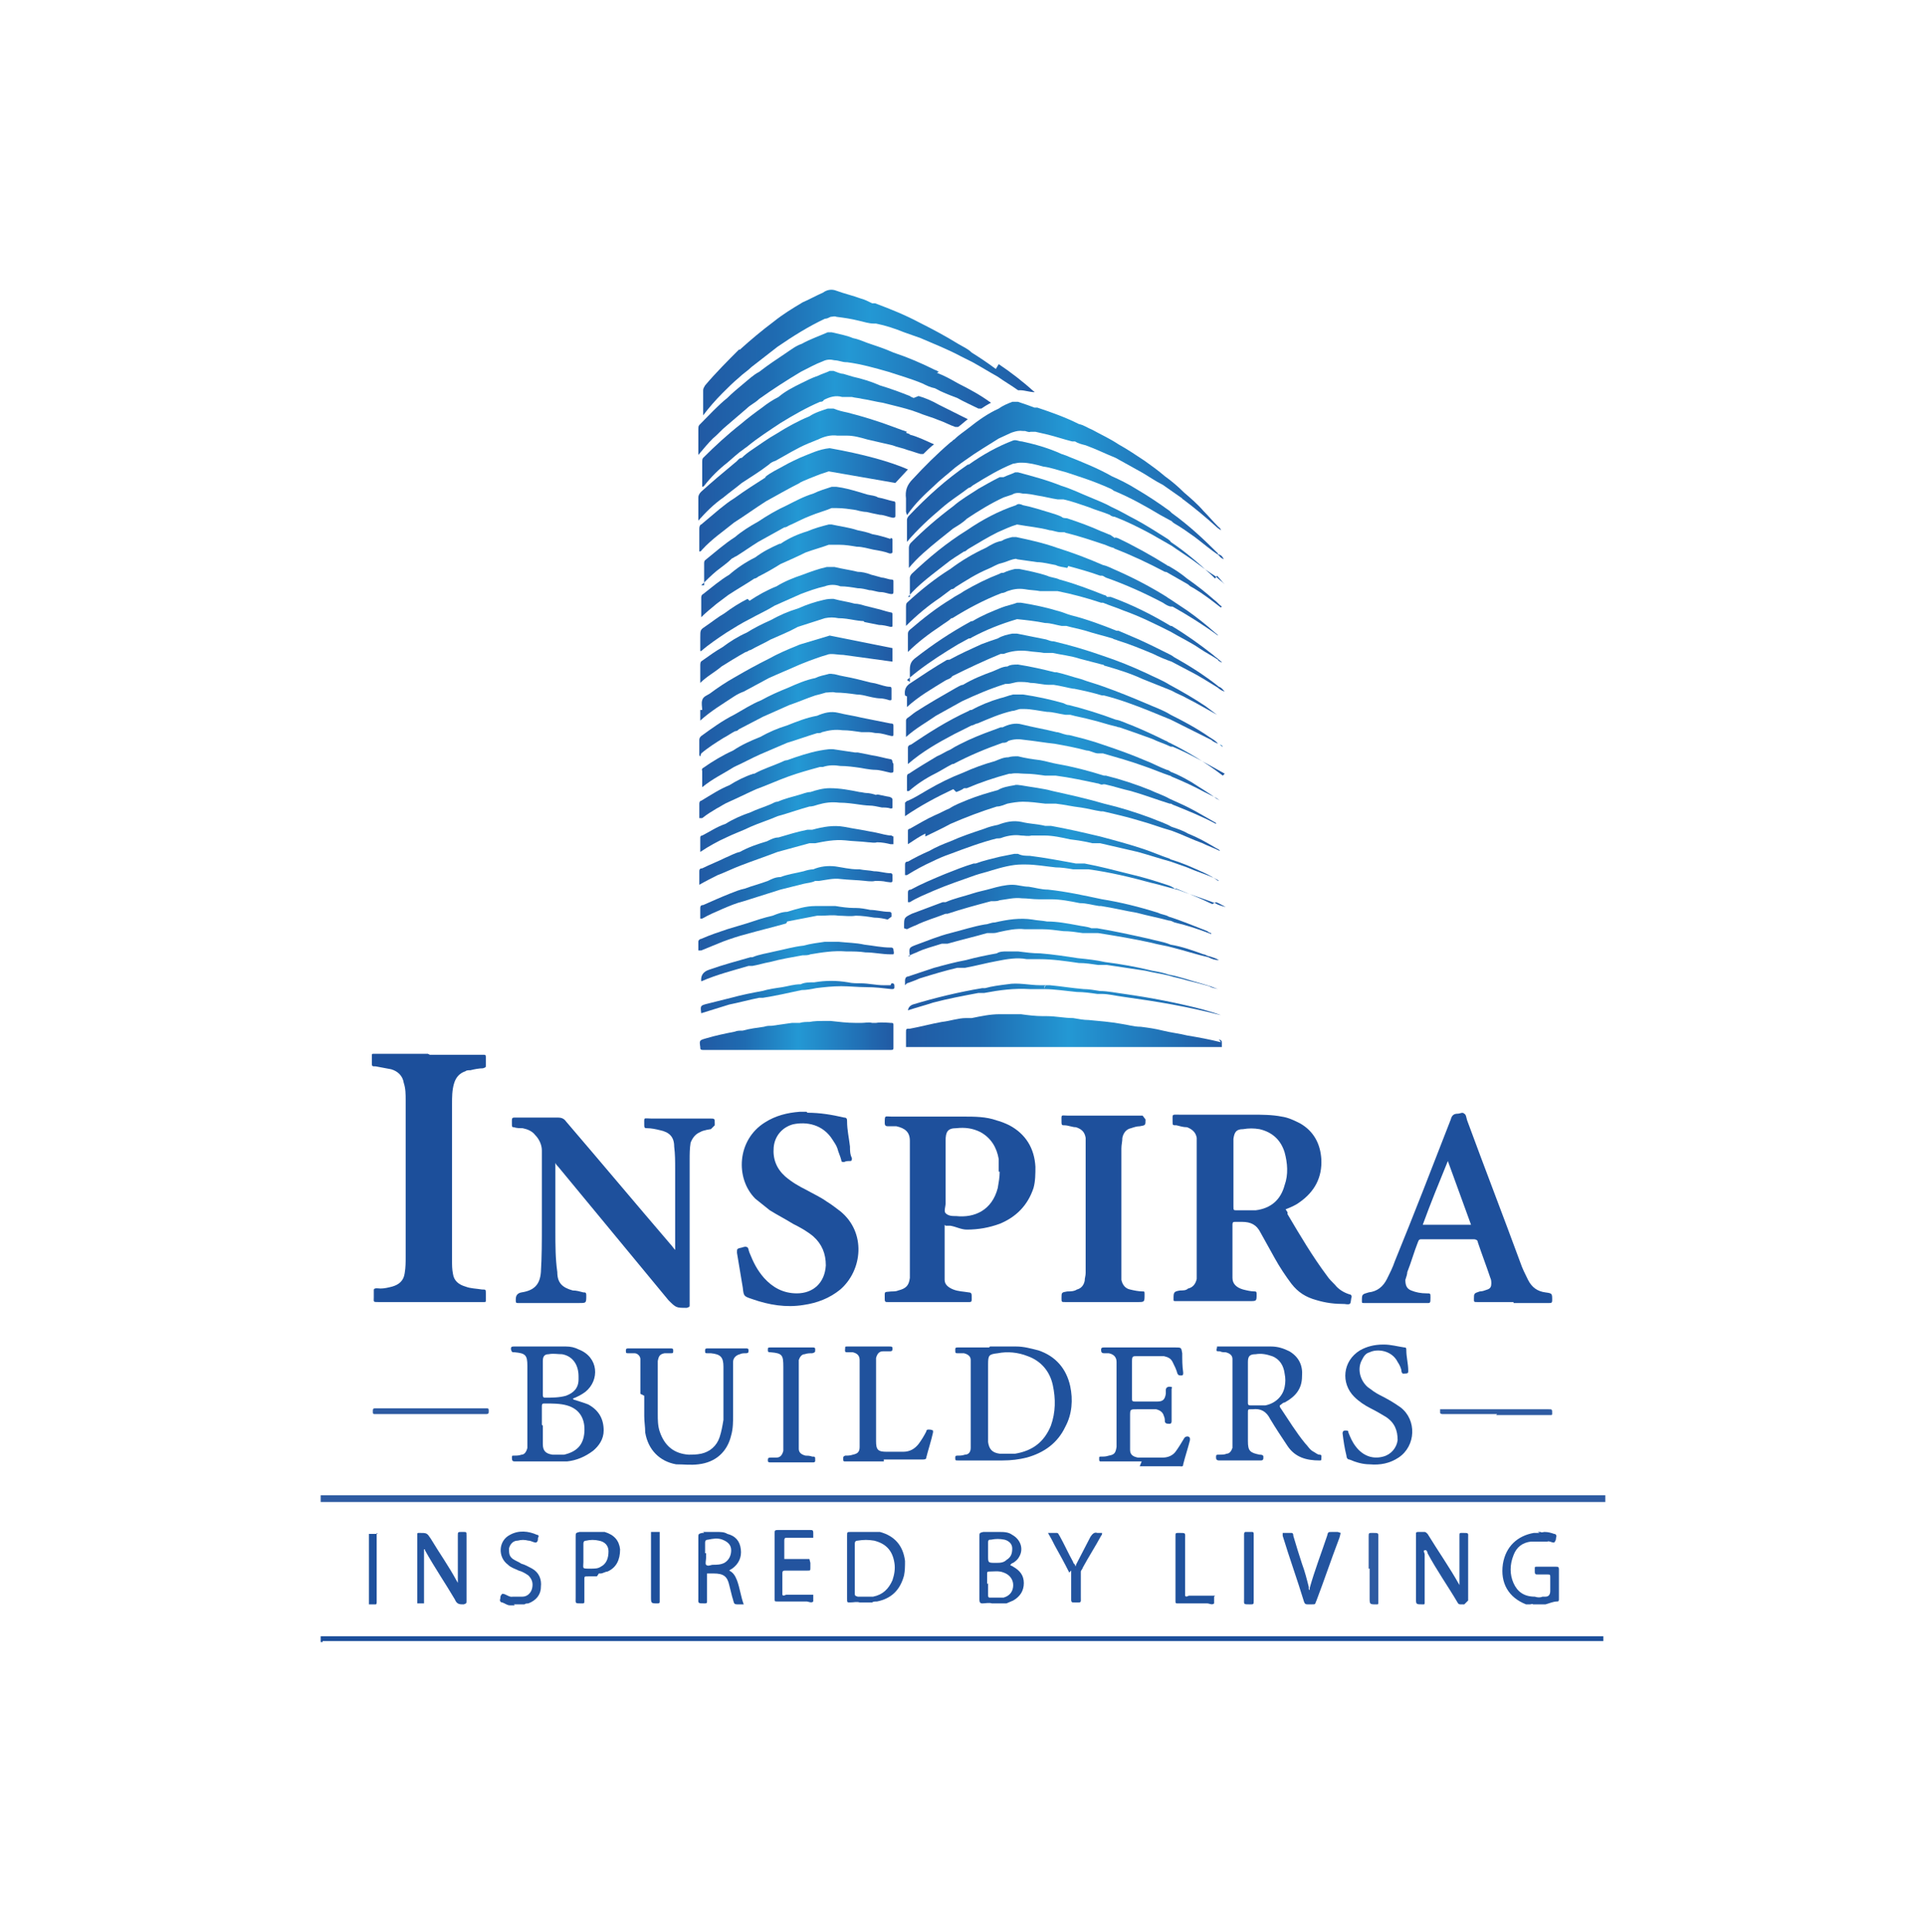 <?xml version="1.0" encoding="UTF-8"?><svg id="Layer_1" xmlns="http://www.w3.org/2000/svg" xmlns:xlink="http://www.w3.org/1999/xlink" viewBox="0 0 19.93 20"><defs><style>.cls-1{fill:url(#linear-gradient-38);}.cls-1,.cls-2,.cls-3,.cls-4,.cls-5,.cls-6,.cls-7,.cls-8,.cls-9,.cls-10,.cls-11,.cls-12,.cls-13,.cls-14,.cls-15,.cls-16,.cls-17,.cls-18,.cls-19,.cls-20,.cls-21,.cls-22,.cls-23,.cls-24,.cls-25,.cls-26,.cls-27,.cls-28,.cls-29,.cls-30,.cls-31,.cls-32,.cls-33,.cls-34,.cls-35,.cls-36,.cls-37,.cls-38,.cls-39,.cls-40,.cls-41,.cls-42,.cls-43,.cls-44,.cls-45,.cls-46,.cls-47,.cls-48,.cls-49,.cls-50,.cls-51,.cls-52,.cls-53,.cls-54{stroke-width:0px;}.cls-2{fill:url(#linear-gradient-12);}.cls-3{fill:url(#linear-gradient-17);}.cls-4{fill:url(#linear-gradient-19);}.cls-5{fill:url(#linear-gradient-33);}.cls-6{fill:url(#linear-gradient);}.cls-7{fill:url(#linear-gradient-21);}.cls-8{fill:url(#linear-gradient-6);}.cls-9{fill:#23549f;}.cls-10{fill:url(#linear-gradient-42);}.cls-11{fill:url(#linear-gradient-15);}.cls-12{fill:url(#linear-gradient-11);}.cls-13{fill:url(#linear-gradient-5);}.cls-14{fill:#1e509c;}.cls-15{fill:url(#linear-gradient-31);}.cls-16{fill:url(#linear-gradient-34);}.cls-17{fill:#4558a1;}.cls-18{fill:url(#linear-gradient-41);}.cls-19{fill:url(#linear-gradient-40);}.cls-20{fill:url(#linear-gradient-13);}.cls-21{fill:url(#linear-gradient-23);}.cls-22{fill:url(#linear-gradient-25);}.cls-23{fill:url(#linear-gradient-43);}.cls-24{fill:url(#linear-gradient-16);}.cls-25{fill:url(#linear-gradient-22);}.cls-26{fill:url(#linear-gradient-35);}.cls-27{fill:url(#linear-gradient-32);}.cls-28{fill:url(#linear-gradient-20);}.cls-29{fill:url(#linear-gradient-14);}.cls-30{fill:url(#linear-gradient-2);}.cls-31{fill:url(#linear-gradient-45);}.cls-32{fill:url(#linear-gradient-7);}.cls-33{fill:url(#linear-gradient-39);}.cls-34{fill:url(#linear-gradient-3);}.cls-35{fill:url(#linear-gradient-9);}.cls-36{fill:url(#linear-gradient-27);}.cls-37{fill:#1c4f9b;}.cls-38{fill:url(#linear-gradient-36);}.cls-39{fill:url(#linear-gradient-48);}.cls-40{fill:url(#linear-gradient-8);}.cls-41{fill:url(#linear-gradient-47);}.cls-42{fill:#2e5ba2;}.cls-43{fill:url(#linear-gradient-24);}.cls-44{fill:url(#linear-gradient-26);}.cls-45{fill:url(#linear-gradient-18);}.cls-46{fill:url(#linear-gradient-30);}.cls-47{fill:url(#linear-gradient-44);}.cls-48{fill:url(#linear-gradient-29);}.cls-49{fill:url(#linear-gradient-46);}.cls-50{fill:url(#linear-gradient-28);}.cls-51{fill:url(#linear-gradient-10);}.cls-52{fill:#20529d;}.cls-53{fill:url(#linear-gradient-4);}.cls-54{fill:url(#linear-gradient-37);}</style><linearGradient id="linear-gradient" x1="9.39" y1="5.77" x2="12.62" y2="5.77" gradientUnits="userSpaceOnUse"><stop offset="0" stop-color="#215aa4"/><stop offset=".23" stop-color="#1f6bb1"/><stop offset=".51" stop-color="#2398d4"/><stop offset=".86" stop-color="#216cb2"/><stop offset=".89" stop-color="#2167ae"/><stop offset="1" stop-color="#215aa4"/></linearGradient><linearGradient id="linear-gradient-2" x1="9.39" y1="4.86" x2="12.64" y2="4.86" xlink:href="#linear-gradient"/><linearGradient id="linear-gradient-3" x1="9.39" y1="6.69" x2="12.65" y2="6.69" xlink:href="#linear-gradient"/><linearGradient id="linear-gradient-4" x1="9.39" y1="6.38" x2="12.64" y2="6.38" xlink:href="#linear-gradient"/><linearGradient id="linear-gradient-5" x1="9.39" y1="8.2" x2="12.61" y2="8.2" xlink:href="#linear-gradient"/><linearGradient id="linear-gradient-6" x1="9.39" y1="6.98" x2="12.61" y2="6.98" xlink:href="#linear-gradient"/><linearGradient id="linear-gradient-7" x1="9.39" y1="6.07" x2="12.63" y2="6.07" xlink:href="#linear-gradient"/><linearGradient id="linear-gradient-8" x1="9.39" y1="8.51" x2="12.62" y2="8.51" xlink:href="#linear-gradient"/><linearGradient id="linear-gradient-9" x1="9.39" y1="10.34" x2="12.64" y2="10.34" xlink:href="#linear-gradient"/><linearGradient id="linear-gradient-10" x1="9.39" y1="7.29" x2="12.62" y2="7.29" xlink:href="#linear-gradient"/><linearGradient id="linear-gradient-11" x1="9.39" y1="10.03" x2="12.63" y2="10.03" xlink:href="#linear-gradient"/><linearGradient id="linear-gradient-12" x1="9.39" y1="9.41" x2="12.58" y2="9.41" xlink:href="#linear-gradient"/><linearGradient id="linear-gradient-13" x1="9.39" y1="10.69" x2="12.67" y2="10.69" xlink:href="#linear-gradient"/><linearGradient id="linear-gradient-14" x1="9.39" y1="9.72" x2="12.61" y2="9.72" xlink:href="#linear-gradient"/><linearGradient id="linear-gradient-15" x1="9.39" y1="7.61" x2="12.66" y2="7.61" xlink:href="#linear-gradient"/><linearGradient id="linear-gradient-16" x1="12.64" y1="5.52" x2="12.64" y2="5.52" xlink:href="#linear-gradient"/><linearGradient id="linear-gradient-17" x1="9.39" y1="5.48" x2="12.67" y2="5.48" xlink:href="#linear-gradient"/><linearGradient id="linear-gradient-18" x1="9.39" y1="9.12" x2="12.65" y2="9.12" xlink:href="#linear-gradient"/><linearGradient id="linear-gradient-19" x1="9.39" y1="5.18" x2="12.66" y2="5.18" xlink:href="#linear-gradient"/><linearGradient id="linear-gradient-20" x1="9.39" y1="8.82" x2="12.65" y2="8.82" xlink:href="#linear-gradient"/><linearGradient id="linear-gradient-21" x1="9.39" y1="7.91" x2="12.65" y2="7.91" xlink:href="#linear-gradient"/><linearGradient id="linear-gradient-22" x1="12.62" y1="7.71" x2="12.63" y2="7.71" xlink:href="#linear-gradient"/><linearGradient id="linear-gradient-23" x1="12.63" y1="7.72" x2="12.65" y2="7.72" xlink:href="#linear-gradient"/><linearGradient id="linear-gradient-24" x1="12.64" y1="5.53" x2="12.64" y2="5.53" xlink:href="#linear-gradient"/><linearGradient id="linear-gradient-25" x1="12.64" y1="5.52" x2="12.64" y2="5.52" xlink:href="#linear-gradient"/><linearGradient id="linear-gradient-26" x1="7.25" y1="5.54" x2="9.24" y2="5.54" xlink:href="#linear-gradient"/><linearGradient id="linear-gradient-27" x1="7.24" y1="7.02" x2="9.23" y2="7.02" xlink:href="#linear-gradient"/><linearGradient id="linear-gradient-28" x1="7.25" y1="7.37" x2="9.24" y2="7.37" xlink:href="#linear-gradient"/><linearGradient id="linear-gradient-29" x1="7.25" y1="6.28" x2="9.24" y2="6.28" xlink:href="#linear-gradient"/><linearGradient id="linear-gradient-30" x1="7.25" y1="8.86" x2="9.24" y2="8.86" xlink:href="#linear-gradient"/><linearGradient id="linear-gradient-31" x1="7.25" y1="9.59" x2="9.24" y2="9.59" xlink:href="#linear-gradient"/><linearGradient id="linear-gradient-32" x1="7.25" y1="10.71" x2="9.24" y2="10.71" xlink:href="#linear-gradient"/><linearGradient id="linear-gradient-33" x1="7.25" y1="4.07" x2="10.27" y2="4.07" xlink:href="#linear-gradient"/><linearGradient id="linear-gradient-34" x1="7.25" y1="4.44" x2="9.98" y2="4.44" xlink:href="#linear-gradient"/><linearGradient id="linear-gradient-35" x1="7.25" y1="3.68" x2="10.68" y2="3.68" xlink:href="#linear-gradient"/><linearGradient id="linear-gradient-36" x1="7.25" y1="5.91" x2="9.24" y2="5.91" xlink:href="#linear-gradient"/><linearGradient id="linear-gradient-37" x1="7.25" y1="4.81" x2="9.68" y2="4.81" xlink:href="#linear-gradient"/><linearGradient id="linear-gradient-38" x1="7.25" y1="8.11" x2="9.24" y2="8.11" xlink:href="#linear-gradient"/><linearGradient id="linear-gradient-39" x1="7.25" y1="5.18" x2="9.42" y2="5.18" xlink:href="#linear-gradient"/><linearGradient id="linear-gradient-40" x1="7.25" y1="7.75" x2="9.24" y2="7.75" xlink:href="#linear-gradient"/><linearGradient id="linear-gradient-41" x1="7.25" y1="9.96" x2="9.24" y2="9.96" xlink:href="#linear-gradient"/><linearGradient id="linear-gradient-42" x1="7.25" y1="10.33" x2="9.24" y2="10.33" xlink:href="#linear-gradient"/><linearGradient id="linear-gradient-43" x1="7.25" y1="9.22" x2="9.24" y2="9.22" xlink:href="#linear-gradient"/><linearGradient id="linear-gradient-44" x1="7.25" y1="6.65" x2="9.24" y2="6.65" xlink:href="#linear-gradient"/><linearGradient id="linear-gradient-45" x1="7.25" y1="8.49" x2="9.24" y2="8.49" xlink:href="#linear-gradient"/><linearGradient id="linear-gradient-46" x1="10.57" y1="4.46" x2="10.61" y2="4.46" xlink:href="#linear-gradient"/><linearGradient id="linear-gradient-47" x1="10.68" y1="4.48" x2="10.71" y2="4.48" xlink:href="#linear-gradient"/><linearGradient id="linear-gradient-48" x1="11.11" y1="4.59" x2="11.12" y2="4.59" xlink:href="#linear-gradient"/></defs><path class="cls-42" d="m16.6,15.55s-.04,0-.06,0c-4.38,0-8.76,0-13.14,0-.03,0-.05,0-.08,0,0-.02,0-.05,0-.07.03,0,.05,0,.08,0,4.39,0,8.77,0,13.16,0,.02,0,.04,0,.06,0,0,.02,0,.05,0,.07h0s0,0,0,0Z"/><path class="cls-37" d="m3.34,17h-.02s0-.04,0-.06c.02,0,.04,0,.06,0,4.39,0,8.78,0,13.17,0,.02,0,.03,0,.05,0,0,.02,0,.04,0,.05-.02,0-.04,0-.05,0-4.39,0-8.77,0-13.16,0-.01,0-.03,0-.04,0,0,0-.01,0-.01,0Z"/><path class="cls-17" d="m3.34,17s0,0,.01,0c.01,0,.03,0,.04,0,4.39,0,8.77,0,13.16,0,.02,0,.04,0,.05,0,0,0,0,0,0,0H3.34Z"/><path class="cls-14" d="m13.33,12.55s0,.01,0,.02c.13.22.26.44.41.64.02.03.05.06.08.09.04.05.09.08.15.1.02,0,.03.02.02.04-.01.06,0,.07-.07.06-.1,0-.19-.01-.29-.04-.11-.03-.19-.08-.26-.17-.06-.08-.12-.17-.17-.26-.05-.09-.1-.18-.15-.27-.04-.08-.1-.11-.19-.11-.02,0-.05,0-.07,0-.02,0-.03,0-.03.03,0,.07,0,.14,0,.2,0,.08,0,.17,0,.25,0,.03,0,.07,0,.1,0,.06.04.1.11.12.04.01.08.02.12.02.02,0,.02.01.02.03,0,.07,0,.07-.07.07-.25,0-.49,0-.74,0-.01,0-.02,0-.03,0-.02,0-.02,0-.02-.02,0-.07,0-.08.07-.09.03,0,.06,0,.08-.02.05-.01.08-.05.09-.1,0-.03,0-.06,0-.09,0-.19,0-.39,0-.58,0-.22,0-.44,0-.65,0-.05,0-.09,0-.14-.01-.06-.05-.09-.1-.11-.04,0-.07-.01-.11-.02-.04,0-.04,0-.04-.04,0-.08-.01-.07.07-.07.25,0,.5,0,.75,0,.1,0,.21,0,.31.02.07.01.13.04.19.07.14.08.21.21.22.37.01.19-.07.34-.23.45-.04.03-.09.05-.14.07Zm-.56-.41c0,.12,0,.24,0,.35,0,.04,0,.04.04.04.06,0,.12,0,.19,0,.16-.02.26-.11.3-.26.04-.11.03-.23,0-.34-.04-.13-.13-.21-.26-.24-.06-.01-.11-.01-.17,0-.07,0-.09.03-.1.1,0,.02,0,.04,0,.05,0,.1,0,.2,0,.3Z"/><path class="cls-14" d="m5.75,12.02s0,.08,0,.12c0,.2,0,.41,0,.61,0,.14,0,.28.02.42,0,.11.05.16.16.19.04,0,.07.01.11.02.02,0,.03,0,.03.03,0,.08,0,.08-.07.08-.2,0-.4,0-.6,0-.01,0-.02,0-.04,0-.01,0-.02,0-.02-.02,0,0,0-.01,0-.02q0-.06.06-.07s0,0,0,0c.13-.02.19-.08.2-.21.01-.16.01-.32.01-.48,0-.22,0-.45,0-.67,0-.04,0-.07,0-.11,0-.06-.03-.12-.07-.16-.03-.04-.08-.06-.13-.07-.03,0-.06,0-.09-.01-.01,0-.02,0-.02-.02,0,0,0,0,0,0,0-.09-.01-.08.07-.08.14,0,.28,0,.41,0,.03,0,.06.01.08.04.36.42.72.85,1.08,1.27.02.02.03.04.05.06,0-.02,0-.03,0-.04,0-.27,0-.53,0-.8,0-.08,0-.15-.01-.23,0-.1-.05-.15-.15-.17-.04-.01-.09-.02-.13-.02-.02,0-.03,0-.03-.03,0-.09-.01-.07.07-.07.2,0,.41,0,.61,0,.05,0,.05,0,.05.05,0,0,0,.01,0,.02t-.04.04s-.08.01-.11.03c-.05.02-.08.06-.1.11-.01.06-.01.12-.01.18,0,.12,0,.25,0,.37,0,.37,0,.73,0,1.1,0,.01,0,.02,0,.03,0,.02,0,.02-.03.03-.11,0-.11,0-.19-.08-.38-.46-.76-.92-1.14-1.38-.01-.01-.02-.02-.03-.04,0,0,0,0,0,0Z"/><path class="cls-37" d="m4.45,10.92c.18,0,.35,0,.53,0,.01,0,.02,0,.03,0,.01,0,.02,0,.02.02,0,.03,0,.06,0,.09,0,.02,0,.02-.03.03-.04,0-.09.01-.13.02-.02,0-.04,0-.05.01-.06.02-.1.06-.12.13-.02.07-.02.14-.02.21,0,.52,0,1.04,0,1.56,0,.02,0,.04,0,.06,0,.05,0,.09.01.14.01.07.06.11.13.13.05.02.11.02.17.03.04,0,.04,0,.04.04,0,.02,0,.05,0,.07,0,.02,0,.02-.02.02-.01,0-.02,0-.03,0-.35,0-.71,0-1.06,0-.06,0-.05,0-.05-.05,0-.03,0-.06,0-.08.01-.02.05-.01.07-.01.04,0,.08-.01.12-.02.07-.02.12-.06.13-.14.01-.06.01-.11.01-.17,0-.54,0-1.08,0-1.62,0-.06,0-.12-.02-.18-.01-.07-.06-.12-.13-.14-.05-.01-.11-.02-.16-.03-.04,0-.04,0-.04-.04,0-.02,0-.05,0-.07,0-.02,0-.02.02-.02.01,0,.02,0,.03,0,.18,0,.35,0,.53,0Z"/><path class="cls-14" d="m9.78,12.68s0,.02,0,.03c0,.15,0,.3,0,.45,0,.03,0,.06,0,.09,0,.05.04.08.09.1.05.02.1.02.16.03.02,0,.03.01.03.03,0,.08.01.07-.07.07-.26,0-.52,0-.77,0-.01,0-.02,0-.03,0-.02,0-.03,0-.03-.03,0-.09-.01-.07.07-.08.02,0,.05,0,.07-.01.08-.02.11-.05.12-.13,0-.05,0-.09,0-.14,0-.34,0-.67,0-1.01,0-.07,0-.15,0-.22,0-.02,0-.03,0-.05,0-.09-.05-.13-.14-.15-.03,0-.06,0-.09,0-.02,0-.03-.01-.03-.03,0-.09,0-.07.07-.07.25,0,.49,0,.74,0,.12,0,.24,0,.35.04.04.01.09.03.13.05.17.09.26.24.27.43,0,.07,0,.15-.02.22-.06.18-.18.3-.35.37-.11.04-.22.06-.34.06-.06,0-.11-.03-.17-.04-.01,0-.03,0-.05,0Zm.56-.55s0-.09,0-.13c-.02-.12-.08-.22-.19-.28-.08-.04-.16-.05-.25-.04-.09,0-.11.04-.11.13,0,.02,0,.04,0,.05,0,.2,0,.4,0,.6,0,.03-.02.08,0,.1.03.03.07.03.11.03.19.02.37-.06.43-.29.01-.06.02-.11.02-.17Z"/><path class="cls-14" d="m15.67,13.48c-.12,0-.25,0-.37,0-.04,0-.04,0-.04-.03,0-.06,0-.06.06-.08.03,0,.05-.01.08-.02.03-.01.04-.03.04-.06,0-.02,0-.04-.01-.06-.04-.12-.09-.25-.13-.37,0-.02-.02-.03-.04-.03-.18,0-.36,0-.54,0-.02,0-.03,0-.04.03-.04.1-.07.21-.11.31,0,.02-.01.05-.02.08,0,.05.01.09.06.11.05.02.1.03.16.03.04,0,.04,0,.04.04,0,.07,0,.06-.06.06-.2,0-.4,0-.6,0-.01,0-.02,0-.03,0-.02,0-.02,0-.02-.02,0-.07,0-.07.07-.09.09-.01.15-.06.19-.14.03-.06.06-.12.08-.18.2-.49.39-.98.58-1.47.01-.04.03-.06.07-.06.03,0,.05-.02.07,0,.02.01.02.04.03.07.18.49.37.98.55,1.47.02.06.05.12.08.18.04.08.1.12.18.13.07.01.07.01.07.08,0,.03-.01.03-.03.03-.12,0-.24,0-.35,0,0,0-.01,0-.02,0Zm-.44-.8c-.08-.22-.16-.44-.24-.66-.09.22-.18.44-.26.66h.5Z"/><path class="cls-14" d="m8.36,11.52c.13,0,.25.02.38.05.03,0,.03.02.03.04,0,.09.02.17.03.26,0,.04,0,.08.02.12,0,.02,0,.03-.02.03-.02,0-.04,0-.06.01-.02,0-.03,0-.03-.02-.01-.04-.03-.08-.04-.12-.01-.03-.03-.06-.05-.09-.1-.16-.27-.19-.41-.16-.11.03-.19.12-.2.24-.01.12.03.22.12.3.07.06.14.1.22.14.07.04.14.07.21.12.05.03.1.07.14.1.27.22.23.61,0,.81-.11.09-.24.14-.38.16-.18.03-.36,0-.53-.06-.09-.03-.09-.03-.1-.12-.02-.12-.04-.24-.06-.36,0-.04,0-.04.03-.05.02,0,.05-.02.07-.01.02,0,.02.04.03.06.04.1.08.18.15.26.09.1.2.16.34.16.17,0,.29-.11.3-.29,0-.12-.04-.22-.13-.3-.06-.05-.13-.09-.21-.13-.08-.05-.16-.09-.24-.14-.05-.04-.1-.08-.15-.12-.21-.21-.19-.61.1-.79.11-.07.23-.1.36-.11.02,0,.05,0,.07,0Z"/><path class="cls-14" d="m11.43,13.48c-.13,0-.26,0-.4,0-.04,0-.04,0-.04-.04,0-.06,0-.06.06-.07.03,0,.07,0,.1-.02.04-.01.07-.04.08-.09,0-.03.01-.05.01-.08,0-.07,0-.15,0-.22,0-.34,0-.67,0-1.01,0-.06,0-.11,0-.17-.01-.06-.04-.09-.1-.11-.04,0-.08-.02-.12-.02-.02,0-.03,0-.03-.03,0-.09-.01-.07.07-.07.25,0,.49,0,.74,0,0,0,.02,0,.03,0t.03.04c0,.06,0,.06-.06.07-.03,0-.06.01-.09.02-.05.01-.08.05-.09.1,0,.04-.01.07-.01.11,0,.2,0,.4,0,.6,0,.21,0,.42,0,.62,0,.05,0,.09,0,.14.01.05.04.09.09.1.04.01.09.02.13.02.02,0,.02,0,.02.03,0,.08,0,.08-.07.08-.12,0-.25,0-.37,0Z"/><path class="cls-52" d="m12.6,13.94s.01,0,.02,0c.18,0,.36,0,.54,0,.07,0,.13.02.19.05.1.06.14.15.13.26,0,.13-.07.21-.18.27-.02,0-.03.02-.05.03,0,.01,0,.02.01.03.08.12.16.25.25.36.03.03.05.07.09.09.02.01.04.03.06.03.03,0,.02.02.02.04,0,.02,0,.02-.02.02-.13,0-.25-.03-.33-.15-.06-.09-.12-.18-.18-.28-.04-.08-.1-.11-.18-.1,0,0-.01,0-.02,0-.03,0-.03,0-.03.04,0,.1,0,.19,0,.29,0,.1.02.12.12.14.01,0,.04,0,.04.02,0,.03,0,.04-.03.04-.14,0-.28,0-.42,0-.02,0-.04,0-.04-.03,0-.03,0-.03.04-.03.02,0,.05,0,.07-.01.03,0,.05-.03.06-.06,0-.02,0-.05,0-.07,0-.26,0-.52,0-.78,0-.02,0-.05,0-.07,0-.04-.03-.06-.07-.07-.02,0-.04,0-.06-.01-.04,0-.04,0-.03-.04,0,0,0,0,0-.01Zm.32.36h0c0,.07,0,.15,0,.22,0,.02,0,.03.03.03.05,0,.1,0,.15,0,.1-.02.18-.09.2-.19.01-.05.01-.09,0-.14-.01-.08-.05-.15-.13-.18-.06-.02-.11-.03-.17-.02-.06,0-.08.02-.08.08,0,.07,0,.14,0,.21Z"/><path class="cls-52" d="m5.94,14.49c.06.02.1.03.15.05.11.06.16.15.16.27,0,.09-.05.16-.11.21-.08.06-.17.1-.27.11-.05,0-.09,0-.14,0-.13,0-.26,0-.39,0-.03,0-.04,0-.04-.04,0-.02,0-.02.02-.02.03,0,.05,0,.08-.01.03,0,.05-.03.06-.07,0-.02,0-.04,0-.05,0-.27,0-.54,0-.8,0-.11-.02-.13-.13-.14-.03,0-.03,0-.04-.03,0-.02,0-.03.03-.03.18,0,.36,0,.54,0,.05,0,.09.01.13.03.21.08.22.32.07.44-.04.03-.08.05-.13.07Zm-.32.27s0,.08,0,.13c0,0,0,0,0,0,0,.02,0,.04,0,.06,0,.07.03.1.1.11.04,0,.08,0,.12,0,.13-.03.2-.1.21-.23.01-.13-.04-.24-.18-.28-.07-.02-.15-.02-.23-.02-.02,0-.03,0-.03.03,0,.06,0,.13,0,.19Zm0-.5s0,0,0,0c0,.06,0,.12,0,.18,0,.01,0,.03.02.03.07,0,.15,0,.22-.02.08-.03.13-.08.13-.17,0-.01,0-.02,0-.03,0-.12-.06-.21-.17-.23-.05,0-.09-.01-.14,0-.04,0-.06.02-.06.07,0,.06,0,.12,0,.17Z"/><path class="cls-52" d="m10.25,13.94c.08,0,.18,0,.27,0,.08,0,.15.02.23.04.18.06.29.19.33.37.03.14.02.29-.05.42-.08.17-.22.27-.4.32-.08.02-.16.03-.25.03-.15,0-.31,0-.46,0-.03,0-.03,0-.03-.03,0-.01,0-.02.02-.02.03,0,.05,0,.08-.01.04,0,.06-.03.06-.07,0-.02,0-.05,0-.07,0-.25,0-.5,0-.75,0-.03,0-.06,0-.09,0-.04-.03-.06-.07-.07-.02,0-.04,0-.06,0-.03,0-.03,0-.03-.04,0-.02.01-.02.03-.02.1,0,.2,0,.32,0Zm-.02.56h0c0,.12,0,.25,0,.37,0,.02,0,.04,0,.06.01.07.04.11.12.12.05,0,.11,0,.16,0,.18-.03.3-.12.37-.29.05-.14.05-.28.02-.42-.03-.14-.12-.25-.26-.3-.1-.04-.21-.05-.31-.03-.09.01-.1.02-.1.11,0,.13,0,.25,0,.38Z"/><path class="cls-52" d="m11.82,15.13c-.14,0-.28,0-.41,0-.03,0-.03,0-.03-.03,0-.02,0-.02.02-.02.03,0,.05,0,.08-.01.06-.01.07-.03.08-.09,0-.03,0-.05,0-.08,0-.23,0-.47,0-.7,0-.03,0-.07,0-.1,0-.05-.03-.08-.08-.09-.02,0-.03,0-.05,0-.02,0-.03-.01-.03-.03,0-.02,0-.03.03-.03.03,0,.06,0,.09,0,.2,0,.41,0,.61,0,.01,0,.02,0,.04,0,.06,0,.06,0,.07.06,0,.07,0,.13.01.2,0,.02,0,.03-.02.03-.02,0-.03,0-.04-.02-.01-.04-.03-.08-.05-.12-.02-.04-.05-.05-.09-.06-.05,0-.09,0-.14,0-.05,0-.09,0-.14,0-.04,0-.05,0-.05.05,0,.13,0,.26,0,.39,0,.02,0,.03.03.03.08,0,.15,0,.23,0,.06,0,.08-.02.09-.08,0-.01,0-.02,0-.04,0-.03.03-.04.06-.03.01,0,0,.01,0,.02,0,.04,0,.07,0,.11,0,.07,0,.15,0,.22,0,.01,0,.03-.02.03-.03,0-.04,0-.05-.02,0-.02,0-.04-.01-.06-.01-.04-.04-.06-.08-.07-.07,0-.13,0-.2,0-.07,0-.07,0-.07.07,0,.09,0,.18,0,.27,0,.03,0,.05,0,.08,0,.05.03.07.08.08.02,0,.05,0,.07,0,.06,0,.12,0,.19,0,.05,0,.1-.02.13-.06.03-.04.06-.09.09-.14.01-.02.05-.03.06,0,0,0,0,.01,0,.02-.02.08-.05.17-.07.25,0,.03-.02.02-.04.02-.14,0-.28,0-.41,0Z"/><path class="cls-52" d="m6.63,14.43c0-.1,0-.21,0-.31,0-.02,0-.03,0-.05,0-.03-.03-.06-.06-.06-.02,0-.04,0-.06,0-.03,0-.03,0-.03-.03,0-.02.01-.02.03-.02.14,0,.28,0,.43,0,.02,0,.03,0,.03.02,0,.03,0,.03-.03.03-.02,0-.04,0-.06,0-.05.01-.06.03-.07.08,0,.03,0,.06,0,.09,0,.15,0,.31,0,.46,0,.06,0,.12.02.18.05.15.15.23.3.24.04,0,.08,0,.13-.01.09-.02.16-.08.19-.17.02-.06.03-.12.04-.18,0-.18,0-.37,0-.55,0-.1-.03-.13-.13-.14,0,0-.02,0-.03,0-.03,0-.03,0-.03-.03,0-.02.01-.02.03-.02.13,0,.26,0,.39,0,.02,0,.03,0,.03.02,0,.02,0,.03-.03.03-.02,0-.04,0-.06.01-.04.01-.07.04-.07.08,0,.02,0,.04,0,.06,0,.16,0,.32,0,.49,0,.07,0,.14-.02.21-.04.17-.16.28-.34.3-.08.01-.15,0-.23,0-.17-.03-.29-.15-.32-.33,0-.06-.01-.11-.01-.17,0-.07,0-.14,0-.21,0,0,0,0,0,0Z"/><path class="cls-52" d="m14.33,13.92c.07,0,.14.02.21.03.02,0,.02.01.02.03,0,.07.02.14.02.21,0,.02,0,.03-.03.03-.02,0-.03.01-.04-.02,0-.03-.02-.07-.04-.1-.06-.12-.21-.14-.29-.1-.04.01-.06.04-.08.08-.05.09-.02.21.06.28.04.03.08.06.12.08.08.04.15.08.22.13.17.13.16.4-.02.52-.09.06-.19.08-.3.07-.07,0-.14-.02-.21-.05-.02,0-.03-.02-.03-.04-.02-.08-.03-.15-.04-.23,0-.03.02-.03.03-.03.02,0,.03,0,.03.02.02.05.04.1.08.15.07.09.17.13.28.1.08-.02.14-.09.15-.17,0-.1-.03-.18-.12-.24-.05-.03-.1-.06-.16-.09-.06-.03-.12-.07-.17-.12-.14-.14-.12-.37.06-.48.07-.04.15-.06.24-.06Z"/><path class="cls-52" d="m9.15,15.13c-.13,0-.26,0-.39,0-.03,0-.03,0-.03-.03,0-.02,0-.02.02-.03.03,0,.05,0,.08-.01.05-.01.07-.03.07-.08,0-.03,0-.05,0-.08,0-.24,0-.48,0-.73,0-.03,0-.06,0-.09,0-.05-.03-.07-.07-.08-.02,0-.04,0-.06,0-.03,0-.02-.02-.02-.04,0-.02,0-.02.02-.02.15,0,.29,0,.44,0,.02,0,.03,0,.03.02,0,.02,0,.03-.03.03-.02,0-.04,0-.07,0-.04,0-.06.03-.07.07,0,.01,0,.03,0,.05,0,.27,0,.54,0,.81,0,.09.02.11.11.11.06,0,.11,0,.17,0,.07,0,.12-.03.16-.08.03-.04.06-.09.08-.13,0,0,0-.02.02-.02.02,0,.03,0,.05.01,0,0,0,.01,0,.02-.02.09-.05.18-.07.26,0,.02-.02.02-.04.02-.05,0-.1,0-.15,0-.08,0-.16,0-.25,0Z"/><path class="cls-52" d="m8.11,14.53c0-.13,0-.25,0-.38,0-.12-.01-.14-.13-.15-.02,0-.03,0-.03-.02,0-.03,0-.03.03-.03.14,0,.29,0,.43,0,.02,0,.03,0,.03.02,0,.03,0,.03-.03.04-.03,0-.05,0-.08.01-.03,0-.05.03-.06.06,0,.02,0,.05,0,.07,0,.26,0,.52,0,.78,0,.02,0,.05,0,.07,0,.04.03.06.07.07.02,0,.04,0,.07.01.03,0,.03,0,.03.04,0,.02-.01.02-.03.02-.14,0-.29,0-.43,0-.02,0-.03,0-.03-.02,0-.02,0-.03.03-.03.02,0,.04,0,.06,0,.04,0,.06-.03.07-.07,0-.02,0-.04,0-.06,0-.13,0-.26,0-.4Z"/><path class="cls-42" d="m4.46,14.58c.19,0,.37,0,.56,0,.04,0,.04,0,.04.03,0,.02,0,.03-.03.03,0,0-.02,0-.03,0-.36,0-.72,0-1.09,0-.01,0-.02,0-.03,0-.01,0-.02,0-.02-.02,0-.04,0-.04.04-.04.15,0,.3,0,.45,0,.04,0,.08,0,.12,0Z"/><path class="cls-42" d="m15.5,14.64c-.18,0-.35,0-.53,0,0,0-.02,0-.03,0-.01,0-.02,0-.03-.01,0-.01,0-.03,0-.04,0,0,0,0,.02,0,.01,0,.02,0,.03,0,.35,0,.71,0,1.06,0,0,0,0,0,.01,0,.04,0,.04,0,.04.04,0,.02,0,.02-.02.02-.01,0-.02,0-.03,0-.18,0-.35,0-.53,0Z"/><path class="cls-6" d="m9.4,6.18c.11-.13.25-.23.39-.34.06-.05.13-.09.19-.13.02,0,.03-.02.05-.03.1-.06.2-.12.3-.17.07-.03.13-.06.2-.08.11.02.23.03.34.06.03,0,.07.02.11.02,0,0,.01,0,.02,0h.02s.02.01.03.01c.12.03.24.07.36.11.04.01.07.03.11.04,0,0,.01,0,.02.01.18.07.35.15.52.24,0,0,.02,0,.03.01h0c.07.04.14.08.21.12.02.02.04.03.06.04.1.06.19.13.28.2,0,0,0,0,.01-.01-.03-.02-.05-.05-.08-.07-.09-.08-.18-.15-.28-.22-.06-.05-.12-.09-.19-.13,0,0-.01,0-.02-.01-.16-.1-.34-.2-.51-.28-.01,0-.02-.01-.03,0-.01-.01-.03-.02-.04-.03-.03-.01-.07-.03-.1-.04-.11-.05-.22-.09-.34-.13-.02-.01-.05,0-.07-.02-.04-.02-.08-.03-.11-.04-.1-.03-.19-.06-.29-.08-.02-.01-.05-.02-.07,0,.02,0,.04,0,.06,0,0,.02,0,.05,0,.07,0-.02,0-.05,0-.07-.02,0-.04,0-.06,0-.18.06-.35.15-.51.26-.21.13-.39.28-.57.45-.01.01-.02.03-.02.04,0,.06,0,.11,0,.17,0,0,0,.02,0,.03Z"/><path class="cls-30" d="m9.39,5.33s.01,0,.01-.01c.07-.1.16-.19.26-.28.07-.07.15-.13.23-.2.04-.03.08-.06.11-.08.11-.08.23-.15.34-.22.04-.02.09-.04.13-.06.03-.01.06-.02.09-.02.01,0,.03,0,.04,0,.02,0,.05.02.07.01,0,0,.02,0,.03,0,0,0,.01,0,.02,0,.04.01.09.02.13.03.08.02.17.05.25.07,0,0,0,0,.01,0,0,0,.01,0,.02,0,.03.02.07.03.11.04.11.04.21.09.31.13.09.05.18.1.27.15.07.04.14.09.22.13h0c.07.05.13.09.2.14,0,0,0,.01.01.01.12.09.24.19.35.29.01.01.03.02.04.03,0-.02-.02-.03-.03-.04-.05-.05-.1-.11-.15-.16-.06-.07-.13-.13-.2-.19-.06-.06-.13-.12-.2-.17-.07-.06-.14-.11-.21-.16-.09-.06-.18-.12-.27-.17-.09-.06-.18-.1-.27-.15-.05-.02-.09-.05-.14-.06-.14-.07-.28-.12-.43-.17,0,0-.02,0-.03,0-.05-.02-.11-.04-.17-.06-.02,0-.04,0-.06,0-.05.02-.1.04-.14.07-.11.05-.21.12-.31.2-.05.04-.1.07-.15.12-.01,0-.02.02-.04.03-.14.12-.27.25-.39.38-.06.06-.08.12-.07.2,0,.04,0,.09,0,.14Z"/><path class="cls-34" d="m9.39,7.04s.07-.06.11-.09c.13-.1.27-.19.42-.28.04-.02.07-.04.11-.06.01,0,.02,0,.03-.01.15-.08.3-.14.47-.19.1.01.19.02.29.04.06,0,.11.02.17.03,0,0,.01,0,.02,0,0,0,.02,0,.03,0,.07.02.13.03.2.05.09.03.18.05.28.08.01.01.03.01.05.02.13.04.25.09.37.14.06.03.13.06.19.08.06.03.13.07.19.1.1.05.19.11.29.17.02.02.04.03.07.04-.02-.02-.03-.04-.06-.05-.15-.12-.31-.22-.47-.31-.01-.01-.03-.02-.05-.03-.1-.05-.2-.1-.31-.15-.07-.03-.14-.06-.21-.09,0,0,0,0,0,0,0,0-.01,0-.02,0-.15-.06-.31-.12-.47-.16-.04-.01-.08-.03-.12-.04-.13-.04-.27-.07-.4-.09-.01,0-.02,0-.04,0-.05.02-.11.03-.16.05-.1.04-.2.08-.3.14,0,0-.02,0-.03.01-.2.11-.38.23-.56.37-.04.03-.06.06-.06.12,0,.04,0,.08,0,.13Z"/><path class="cls-53" d="m9.4,6.75c.1-.1.22-.19.34-.27.04-.03.08-.05.11-.08,0,0,0,0,.01,0,.16-.1.33-.19.51-.26.02,0,.04-.01.06-.02.06-.02.11-.03.18-.02.05.01.11.01.16.02.01,0,.03,0,.04,0,0,0,0,0,.01,0,.01,0,.02,0,.04,0,0,0,.02,0,.03,0,0,0,.01,0,.02,0,0,0,.01,0,.02,0,0,0,.01,0,.02,0,.15.03.3.07.45.12,0,0,.01,0,.02,0,.07.03.14.05.21.08.17.06.33.14.49.22.1.06.21.11.31.18.06.04.12.07.18.11,0,.01.02.02.04.03,0-.01-.02-.02-.03-.03-.02-.02-.04-.03-.06-.05-.14-.11-.28-.21-.43-.3,0,0,0,0-.01,0-.2-.12-.4-.22-.62-.3-.01,0-.03,0-.04,0,0-.01-.02-.02-.03-.02-.15-.06-.31-.12-.46-.16-.04-.02-.09-.02-.13-.04-.09-.03-.19-.05-.29-.07-.01,0-.02,0-.04,0-.04.01-.08.02-.12.04-.01,0-.03,0-.04.01-.13.05-.25.11-.37.18-.04.03-.09.05-.13.08-.15.09-.29.2-.43.32-.01.01-.02.02-.02.04,0,.05,0,.1,0,.15,0,0,0,.02,0,.03Z"/><path class="cls-13" d="m9.9,8.2s.06-.02.08-.04c0,0,.02,0,.03,0,.14-.06.29-.11.44-.15,0,0,.01,0,.02,0h0s0,0,0,0c.05-.01.1,0,.14,0,.07,0,.14.01.21.02.01,0,.03,0,.05,0,0,0,.02,0,.03,0,0,0,.02,0,.03,0,.15.02.29.05.43.08.02,0,.04.02.06.01,0,0,.01,0,.02,0,.09.02.18.05.27.07.14.04.27.09.4.13.01,0,.02,0,.03.01.15.06.3.12.45.2,0,0,0,0,0-.01-.07-.04-.14-.08-.21-.12-.09-.05-.18-.09-.27-.13-.07-.04-.14-.06-.2-.09-.15-.06-.3-.11-.46-.15,0,0,0,0,0,0,0,0-.01,0-.02,0-.16-.05-.31-.09-.48-.12-.06-.01-.12-.03-.18-.04-.08-.01-.15-.02-.23-.04-.04,0-.07,0-.1.01-.05,0-.09.02-.14.04-.11.03-.22.07-.33.12-.13.05-.25.11-.37.18-.07.04-.13.08-.2.11-.01,0-.02.01-.03.02,0,.05,0,.09,0,.14.16-.11.33-.2.5-.28Z"/><path class="cls-8" d="m9.39,7.21s0,.07,0,.11c.12-.11.26-.19.39-.27.03-.02.06-.02.08-.05.16-.08.33-.16.5-.23.01,0,.02,0,.03,0,.08-.03.16-.04.25-.03.06.01.12.01.17.02.01,0,.02,0,.04,0,0,0,.02,0,.03,0,0,0,.01,0,.02,0,.09.02.19.03.28.06.08.02.15.04.23.06,0,0,.02,0,.02.01.14.04.27.08.4.14.1.04.2.08.3.12.05.03.11.05.16.08.1.05.2.11.31.17,0,0,0,0,0,0-.04-.03-.08-.06-.12-.09-.12-.08-.24-.15-.37-.22-.08-.05-.16-.08-.24-.12-.15-.07-.3-.13-.45-.18-.17-.06-.34-.11-.51-.15-.03,0-.05-.01-.08-.02-.1-.02-.2-.04-.3-.06-.02,0-.04,0-.05,0-.05.01-.1.02-.15.05-.06.02-.12.04-.17.06-.11.05-.22.1-.33.16h-.01s0,0,0,0c0,0-.02,0-.03.01-.12.07-.24.15-.36.23-.05.03-.07.07-.06.13Z"/><path class="cls-32" d="m11.06,5.86c.11.03.22.06.33.1,0,0,0,0,.02,0,0,0,0,0,0,0,.01,0,.02.01.04.02.2.07.4.16.59.26.03.02.06.04.09.04,0,0,0,0,.01,0,.16.09.32.19.47.3,0,0,0,0,0,0,0-.01-.02-.02-.03-.03-.09-.08-.19-.16-.29-.23-.06-.04-.12-.08-.18-.12,0,0-.02-.01-.03-.02-.16-.1-.33-.19-.51-.27-.05-.02-.1-.05-.15-.06-.16-.07-.32-.13-.48-.18-.14-.05-.28-.08-.42-.11-.01,0-.03,0-.04,0-.04.01-.08.02-.11.04-.06.01-.11.04-.16.07-.13.06-.25.13-.37.22-.16.1-.31.22-.45.35-.01.01-.01.03-.01.04,0,.04,0,.08,0,.13,0,.02,0,.04,0,.07.11-.11.23-.21.35-.29.04-.03.08-.06.12-.09.02,0,.03-.01.04-.02.11-.07.22-.14.34-.19.05-.02.09-.05.14-.06.04-.01.08-.03.12-.04.01,0,.03-.01.04,0,.07.01.14.02.21.03.06,0,.13.02.19.03,0,0,0,0,0-.01,0,0,0,0,0,.01.04.02.08.02.12.03Z"/><path class="cls-40" d="m9.58,8.66c.08-.04.17-.08.26-.13.16-.07.32-.13.48-.18.04,0,.08-.02.11-.03.05-.01.11-.02.16-.02.07,0,.15.01.23.02.01,0,.03,0,.05,0,0,0,.01,0,.02,0,.01,0,.03,0,.04,0,.09.01.17.03.26.04.07.01.14.03.21.04,0,0,.01,0,.02,0,.13.03.26.06.39.1.11.03.21.07.32.1.11.04.21.09.32.13.06.03.12.05.18.08,0-.01-.02-.02-.04-.03-.1-.06-.19-.11-.29-.15-.05-.03-.11-.05-.17-.07-.07-.04-.14-.06-.21-.09-.16-.06-.32-.11-.49-.15-.17-.05-.35-.09-.53-.13-.11-.03-.22-.04-.33-.06-.02,0-.04-.01-.07,0-.06.01-.12.02-.17.05-.11.03-.21.06-.31.1-.07.03-.13.05-.19.09-.05.02-.1.05-.15.07-.09.04-.17.09-.26.14,0,0-.02,0-.02.02,0,.01,0,.12,0,.14.06-.04.12-.08.18-.11Z"/><path class="cls-35" d="m9.4,10.46c.09-.03.17-.05.26-.08.15-.04.31-.07.47-.1,0,0,.02,0,.02,0,0,0,0,0,.01,0,0,0,.02,0,.03,0,.16-.03.31-.05.47-.04,0,0,0,0,0,0,.04,0,.08,0,.12,0,0,0,.02,0,.03,0,0-.02,0-.03.02-.04,0,0-.02.02-.02.04.11,0,.23.02.34.03.07,0,.14.01.21.02.01,0,.02,0,.04,0,.08,0,.15.02.23.03.36.05.66.1,1.01.19-.05-.02-.12-.04-.19-.06-.27-.07-.53-.12-.81-.16-.08-.01-.17-.03-.25-.03-.06-.01-.12-.02-.17-.02-.12-.01-.24-.03-.35-.04-.02,0-.03,0-.05,0-.02,0-.03,0-.05,0-.11,0-.23-.03-.34-.01-.08.01-.16.02-.23.04,0,0-.02,0-.03,0-.24.04-.49.1-.72.17q-.05.02-.05.07s0,.01,0,.02Z"/><path class="cls-51" d="m11.12,7.13c.1.02.19.04.29.07,0,0,.02,0,.02,0,.16.04.32.1.47.16.07.03.15.06.22.09.04.02.08.04.12.06.1.05.2.1.3.15.02.02.05.03.07.04-.02-.03-.06-.05-.09-.07-.13-.09-.26-.16-.4-.23-.08-.05-.17-.08-.26-.12-.14-.06-.29-.12-.43-.17-.08-.03-.16-.05-.24-.08-.08-.02-.16-.05-.25-.07,0,0-.01,0-.02,0-.12-.03-.25-.06-.38-.08-.04,0-.08,0-.11.02-.05,0-.1.03-.15.05-.11.04-.21.08-.31.14-.02,0-.05.02-.07.03-.14.08-.28.16-.42.25-.03.02-.05.04-.08.06,0,0-.02.01-.02.03,0,.05,0,.11,0,.17.1-.09.21-.15.31-.22.09-.05.18-.1.27-.15.15-.07.29-.13.45-.18,0,0,.01,0,.02,0h0s0,0,0,0c.04,0,.08-.02.12-.02.04,0,.08,0,.12.01.06,0,.13.02.19.02,0,0,.02,0,.03,0,0,0,.01,0,.02,0,0-.01,0-.03,0-.04,0,.01,0,.03,0,.04.07.01.14.03.2.04Z"/><path class="cls-12" d="m9.39,10.18s.09-.03.13-.05c.13-.04.26-.08.39-.11,0,0,.01,0,.02,0,0,0,.01,0,.02,0,0,0,.02,0,.03,0,0,0,0,0,.01,0,.11-.02.22-.05.33-.07.1-.02.21-.04.31-.02.03,0,.05,0,.08,0,.02,0,.04,0,.05,0,.14,0,.27.02.41.04.07,0,.13.01.2.02.01,0,.03,0,.04,0,0,0,.01,0,.02,0,.01,0,.02,0,.03,0,.13.02.27.04.4.06.08.02.16.03.24.05.06.02.13.03.19.05.08.02.16.04.23.06.03.02.06.02.09.03-.03-.01-.05-.02-.08-.03-.03-.01-.07-.02-.1-.03-.11-.03-.22-.07-.33-.09-.06-.02-.11-.03-.17-.04-.16-.04-.33-.07-.49-.09-.09-.02-.18-.03-.28-.04-.13-.02-.26-.04-.39-.05-.08,0-.15-.01-.23-.02-.04,0-.08,0-.12,0-.03,0-.07,0-.1.02-.11.02-.21.04-.32.07-.11.02-.22.05-.33.08-.09.03-.18.06-.27.09-.02,0-.03.02-.03.04,0,.02,0,.03,0,.05Z"/><path class="cls-2" d="m9.39,9.62s.06-.03.09-.04c.1-.05.21-.08.31-.12,0,0,.01,0,.02,0,0,0,0,0,0,0,.15-.05.3-.09.45-.13,0,0,.01,0,.02,0h0s0,0,0,0c.02,0,.05,0,.07-.01.08-.01.15-.03.23-.02.06,0,.11.01.17.01.02,0,.04,0,.06,0,0,0,.02,0,.03,0,.01,0,.03,0,.04,0,.1,0,.2.02.3.04.07,0,.13.02.2.03,0,0,.01,0,.02,0,.13.02.25.05.37.07.11.03.22.05.33.08.02,0,.04.01.06.02.13.03.25.07.38.12,0,0,0,0,0-.01-.01,0-.03-.01-.04-.02-.13-.05-.27-.11-.4-.15-.03-.02-.07-.02-.11-.04-.19-.06-.39-.11-.58-.14-.19-.04-.37-.08-.56-.1-.07,0-.13-.02-.2-.03-.06,0-.11-.02-.17-.02-.07,0-.15.02-.22.04-.07.02-.13.03-.19.05-.09.03-.19.05-.28.09-.01,0-.02,0-.03,0-.11.04-.21.08-.32.12-.08.04-.08.04-.08.13,0,0,0,0,0,.02Z"/><path class="cls-20" d="m12.64,10.79c-.12-.03-.23-.05-.35-.07-.08-.02-.17-.03-.25-.05-.08-.02-.15-.03-.23-.04-.07,0-.13-.02-.2-.03-.11-.02-.23-.03-.34-.04-.01,0-.02,0-.02.01,0,0,0-.01.02-.01-.05,0-.1-.01-.16-.02-.09,0-.18-.02-.27-.02,0,0,0,0,0,0-.01,0-.02,0-.04,0-.08,0-.16-.01-.23-.02-.05,0-.09,0-.14,0-.01,0-.03,0-.04,0-.01,0-.03,0-.04,0-.1,0-.19.02-.29.04-.01,0-.03,0-.04,0,0,0-.01,0-.02,0-.08,0-.16.03-.25.04-.11.02-.22.05-.33.07-.04,0-.04,0-.04.04,0,.05,0,.1,0,.15.2,0,.4,0,.6,0,.09,0,.17,0,.26,0,.06,0,.11,0,.17,0,.14,0,.27,0,.41,0,.14,0,.27,0,.41,0,.12,0,.25,0,.37,0,.12,0,.23,0,.35,0,.03,0,.05,0,.08,0,0-.05,0-.1,0-.15,0,.05,0,.1,0,.15.08,0,.17,0,.25,0,.12,0,.25,0,.37,0,0-.01,0-.02,0-.04,0-.02,0-.03-.03-.04Z"/><path class="cls-29" d="m9.4,9.9s.06-.03.09-.04c.08-.04.17-.06.26-.09,0,0,.01,0,.02,0,0,0,0,0,0,0,0,0,.01,0,.02,0,0,0,.01,0,.02,0,.14-.04.27-.07.41-.11.01,0,.02,0,.03,0,0,0,.01,0,.02,0,.02,0,.04,0,.07-.01.09-.02.18-.04.27-.03.05,0,.1,0,.15,0,.01,0,.02,0,.03,0,.07,0,.14.01.22.02.07,0,.13.01.2.02.01,0,.03,0,.04,0,0,0,.01,0,.02,0,.01,0,.03,0,.04,0,0,0,.02,0,.03,0,0,0,.02,0,.03,0,.19.03.37.06.55.1.07.02.15.03.22.05.12.03.24.07.37.1.04.02.07.03.11.03-.03-.02-.07-.03-.1-.04-.02,0-.04-.02-.06-.02-.11-.04-.22-.08-.34-.1-.07-.03-.15-.04-.22-.06-.18-.04-.36-.08-.54-.11-.02,0-.04,0-.06,0-.05-.02-.1-.02-.14-.03-.11-.02-.21-.04-.32-.04-.05-.01-.1-.01-.15-.02-.13-.02-.26,0-.39.03-.04,0-.07.02-.1.02-.12.02-.24.06-.36.09-.12.03-.24.08-.35.12-.08.03-.08.03-.07.12,0,0,0,0,0,0Z"/><path class="cls-11" d="m12.66,8.03s0,0,0,0c-.17-.13-.35-.24-.55-.34-.01,0-.03-.02-.04-.02-.12-.06-.23-.11-.35-.16-.06-.02-.11-.05-.17-.06-.16-.06-.32-.11-.48-.15-.02,0-.04-.01-.06-.02-.14-.04-.28-.07-.42-.09,0,0-.02,0-.03,0,0,0-.02,0-.03,0-.02,0-.03,0-.04,0-.05.01-.09.03-.14.04-.1.03-.2.07-.29.12-.01,0-.02,0-.03.01-.11.05-.22.11-.32.17-.1.06-.19.12-.28.18-.01,0-.03.01-.03.03,0,.05,0,.11,0,.17.15-.13.31-.22.48-.31.06-.03.12-.06.18-.09.02,0,.04-.02.06-.02.12-.05.23-.1.36-.13.03,0,.06-.02.09-.02,0,0,.02,0,.03,0,.08,0,.16.02.24.03.06,0,.12.02.19.03,0,0,.02,0,.03,0,0,0,.01,0,.02,0,.07.02.14.03.21.05.09.02.17.05.26.07.01,0,.02.01.04.01.12.04.23.08.34.12.06.03.13.05.19.08,0,0,0,0,.02,0,.19.08.36.18.54.28,0,0,0,0,0,0Z"/><polygon class="cls-24" points="12.64 5.52 12.64 5.52 12.64 5.52 12.64 5.52"/><path class="cls-3" d="m12.58,5.99s-.02-.02-.03-.03c-.14-.13-.28-.25-.43-.35,0-.01-.02-.02-.03-.03-.11-.07-.22-.14-.33-.2-.08-.04-.16-.09-.25-.13-.07-.04-.15-.07-.22-.1-.1-.04-.2-.09-.3-.12-.15-.06-.3-.1-.45-.14-.01,0-.02,0-.03,0-.04.02-.08.03-.12.05,0,0,0,0-.01,0,0,0,0,0,0,0,0,0-.02,0-.03,0-.08.04-.15.08-.22.12-.09.06-.18.11-.26.18,0,0,0,0,0,0-.16.12-.3.24-.44.38-.01.01-.02.03-.02.05,0,.06,0,.12,0,.18,0,0,0,.02,0,.03.09-.11.2-.2.31-.29.05-.04.1-.08.15-.12.05-.03.1-.06.14-.1.12-.08.25-.16.38-.22.03-.01.06-.02.09-.03.03-.02.07-.02.11-.01.05,0,.1.01.15.02.07.01.14.03.21.04,0,0,.01,0,.02,0,0,0,.01,0,.02,0,0,0,.02,0,.02,0,.09.02.17.05.26.08.07.03.15.05.22.08.01.01.03.02.05.02.13.05.25.11.38.18.07.04.14.08.21.12.07.05.15.1.22.15.08.06.16.12.24.17.03.03.06.05.09.08,0,0,0,0,0,0-.03-.03-.05-.06-.08-.09Z"/><path class="cls-45" d="m12.55,9.36c-.12-.06-.25-.11-.37-.16,0,0-.01,0-.02,0-.02-.02-.05-.03-.08-.04-.12-.04-.25-.08-.38-.11-.16-.04-.31-.08-.47-.11,0,0-.01,0-.02,0,0,0-.02,0-.02,0,0,0-.01,0-.02,0-.01,0-.02,0-.03,0-.16-.03-.32-.06-.48-.08-.04,0-.08,0-.12-.02-.01,0-.02,0-.04,0-.05.01-.1.02-.15.03-.08.02-.17.04-.25.07h0s-.02,0-.02,0c-.1.03-.2.07-.3.11-.12.05-.24.1-.35.16-.01,0-.03,0-.03.03,0,.03,0,.07,0,.1.01,0,.02,0,.02,0,.08-.05.16-.08.25-.12.14-.06.29-.11.43-.16.06-.02.11-.03.17-.05.1-.03.21-.06.31-.06.01,0,.02,0,.03,0,0,0-.02,0-.03,0,.01,0,.02,0,.04,0,.1,0,.21.02.31.03.06,0,.12.01.18.02.01,0,.02,0,.04,0,0,0,0,0,0,0,0,0,.02,0,.03,0,.01,0,.02,0,.04,0,0,0,.01,0,.02,0,0,0,.02,0,.03,0,.22.03.43.08.65.14.09.02.18.05.27.07.13.05.26.09.39.14.03.02.07.03.11.04-.04-.02-.07-.04-.1-.05Z"/><path class="cls-4" d="m12.61,5.74s0,0,0-.01c-.15-.15-.3-.29-.48-.42,0,0-.01-.01-.02-.02-.11-.08-.23-.16-.35-.23-.08-.05-.16-.09-.25-.13-.14-.08-.29-.14-.44-.2-.02-.01-.05-.02-.08-.03-.13-.06-.27-.1-.41-.13-.03,0-.06-.02-.09-.01-.16.06-.32.15-.46.25,0,0,0,0-.01,0-.22.15-.42.33-.61.53-.01.01-.02.03-.02.04,0,.06,0,.13,0,.19,0,.01,0,.02,0,.04.11-.13.23-.24.36-.35.09-.08.19-.14.28-.21.02,0,.03-.02.05-.03.13-.08.26-.16.41-.22.02,0,.04-.01.07-.01,0,0,.01,0,.02,0,.07,0,.15.02.22.04.08.01.16.04.24.06.06.02.12.04.18.06.09.03.19.07.28.11,0,0,.02.01.03.02.17.07.33.16.48.25.04.02.07.04.11.06.01,0,.02.02.04.03.07.04.14.09.21.14.08.06.16.13.25.19.01.02.03.03.05.04-.01-.02-.02-.04-.05-.05Z"/><path class="cls-28" d="m12.6,9.11c-.06-.04-.12-.07-.19-.1-.09-.04-.18-.08-.28-.11,0,0-.01,0-.02-.01-.09-.03-.18-.07-.27-.1-.15-.05-.3-.09-.45-.13-.17-.04-.34-.08-.51-.11,0,0-.01,0-.02,0-.01,0-.03,0-.04,0-.08-.02-.16-.02-.24-.04-.09-.02-.17,0-.25.03-.05.01-.09.02-.14.04-.12.04-.24.08-.35.13-.08.03-.15.06-.22.1-.07.03-.15.07-.22.11-.01,0-.03,0-.03.03,0,.04,0,.08,0,.11,0,0,.01,0,.02,0,.08-.05.17-.1.26-.14.06-.03.13-.06.19-.08,0,0,0,0,0,0,.16-.06.32-.12.48-.16.02,0,.04,0,.06-.01.06-.02.13-.03.19-.02.04,0,.07.01.11,0,.02,0,.04,0,.06,0,.01,0,.02,0,.04,0h0s.02,0,.03,0c.09,0,.18.02.27.04.08.01.15.02.23.04,0,0,.02,0,.03,0,0,0,.01,0,.02,0,0,0,.02,0,.03,0,.13.03.26.06.39.09.11.03.23.07.34.1.06.02.11.04.17.06.09.04.19.07.28.11.02.01.04.02.05.03-.02,0-.03-.02-.05-.03Z"/><path class="cls-7" d="m12.61,8.28c-.09-.07-.18-.12-.27-.18-.07-.04-.14-.08-.22-.11-.01-.01-.03-.02-.04-.02-.08-.03-.15-.07-.23-.1-.14-.06-.28-.11-.43-.16-.11-.04-.23-.07-.35-.1-.04,0-.08-.02-.12-.03,0,0,0,0-.01,0-.12-.03-.24-.05-.36-.08-.07-.02-.14,0-.2.03,0,0-.02,0-.02,0-.11.04-.22.08-.33.13-.06.03-.13.06-.19.1-.05.02-.09.05-.14.07-.1.06-.2.12-.29.18-.01,0-.02.01-.02.03,0,.05,0,.1,0,.15,0,0,.01,0,.02,0,.08-.07.17-.13.27-.18.06-.03.12-.07.18-.1,0,0,0,0,.01,0,.17-.09.34-.16.51-.22.02,0,.04,0,.06-.02.06-.02.11-.02.17-.01.1.01.21.03.31.04.11.02.22.04.33.07.04,0,.08.03.12.03,0,0,.02,0,.03,0,0,0,0,0,0,0,0,0,.02,0,.02,0,.14.04.28.08.42.13.09.03.18.07.27.1,0,0,.01,0,.02.01.12.05.23.1.34.16.04.02.08.04.12.06.01.01.03.02.04.03-.01-.01-.02-.02-.04-.03Z"/><polygon class="cls-25" points="12.63 7.71 12.62 7.71 12.62 7.7 12.62 7.71 12.63 7.71"/><path class="cls-21" d="m12.63,7.71s.02.02.03.02c0,0-.01-.02-.03-.02Z"/><path class="cls-43" d="m12.64,5.53s0,0,0,0c0,0,0,0,0,0Z"/><polygon class="cls-22" points="12.64 5.52 12.64 5.52 12.64 5.52 12.64 5.52"/><path class="cls-44" d="m7.26,6.06c.05-.05.1-.1.16-.15.05-.04.11-.08.16-.13,0,0,0-.01,0-.02,0,0,0,.01,0,.02.01,0,.03-.02.04-.02.08-.05.15-.1.23-.15.09-.05.18-.1.27-.15.02,0,.03-.01.05-.02.07-.03.14-.07.22-.1.07-.03.15-.05.22-.08.02,0,.03,0,.05,0,.07,0,.13.01.2.02h0s.07.02.11.02c.04.01.09.02.14.03.04,0,.08.02.13.03.02,0,.03,0,.03-.02,0-.04,0-.08,0-.12,0-.02,0-.03-.02-.03-.05-.01-.1-.03-.16-.04-.03-.02-.07-.02-.11-.03-.03-.01-.07-.02-.1-.03-.07-.02-.14-.04-.22-.05,0,0,0,0,0,0,0,0-.01,0-.02,0,0,0-.02,0-.03,0-.06.02-.13.04-.19.07-.1.03-.19.08-.27.12-.11.05-.21.11-.3.17-.09.05-.17.1-.24.16-.11.07-.21.16-.31.24-.01.01-.01.02-.01.04,0,.06,0,.13,0,.19,0,0,0,.02,0,.03Z"/><path class="cls-36" d="m7.25,7.35s0,.07,0,.11c.11-.1.23-.17.35-.25.03-.02.07-.04.1-.05.09-.05.17-.09.26-.14.11-.05.21-.09.32-.14,0,0,.17-.07.28-.1.04-.02.11,0,.17,0l.51.07v-.14l-.65-.13-.3.09s-.03.01-.05.02c-.1.04-.19.08-.28.13-.12.06-.23.12-.35.19-.09.05-.18.11-.26.17-.03.02-.07.03-.08.07-.01.03,0,.07,0,.1Z"/><path class="cls-50" d="m7.26,7.8c.07-.06.15-.11.23-.16.04-.02.08-.05.12-.07.02,0,.03-.01.04-.02.08-.04.17-.09.25-.13.09-.04.18-.08.27-.12.09-.03.18-.07.27-.1.04-.01.08-.02.11-.03.03,0,.07-.01.1,0,.07,0,.15.01.22.02.04,0,.08.01.12.02h0s.08.02.12.02c.03,0,.07.01.1.02.02,0,.02,0,.02-.02,0-.03,0-.06,0-.09,0-.02,0-.03-.02-.03-.04,0-.09-.02-.13-.03-.03-.01-.06-.01-.09-.02-.04-.01-.08-.02-.12-.03-.08-.02-.16-.03-.23-.05-.02,0-.04-.01-.07,0-.04.01-.09.02-.13.04-.1.02-.19.06-.28.1-.1.04-.19.08-.28.13-.1.04-.19.1-.28.15-.12.06-.23.14-.34.22-.01.01-.02.02-.02.04,0,.05,0,.1,0,.15,0,0,0,.02.01.02Z"/><path class="cls-48" d="m7.74,6.2c-.08.04-.16.09-.24.15-.07.04-.13.09-.19.13-.06.04-.06.04-.06.12v.14s.01,0,.01,0c.08-.07.17-.13.26-.19.08-.05.16-.1.24-.14.09-.05.18-.09.26-.14.09-.04.18-.08.27-.12.08-.03.16-.06.25-.08.05-.02.11-.02.16,0,.06,0,.12.01.18.02.04,0,.08.01.12.02.04,0,.08.02.12.02.04,0,.08.02.11.02.01,0,.02,0,.02-.02,0-.04,0-.08,0-.11,0-.01,0-.02-.02-.02-.03,0-.07-.02-.1-.02h0s-.07-.02-.11-.03c-.05-.02-.1-.03-.14-.03-.08-.02-.16-.03-.24-.05-.03,0-.06,0-.08,0-.09.02-.17.05-.25.08-.09.03-.19.07-.27.12-.1.04-.19.09-.28.15,0,0,.01.01.02.02,0,0,0-.01-.02-.02Z"/><path class="cls-46" d="m8.4,8.59s-.03,0-.04,0c-.1.02-.2.05-.3.08-.04,0-.08.02-.12.04-.1.03-.19.06-.28.11-.05.01-.1.04-.15.06-.08.04-.16.07-.24.11-.01,0-.03,0-.03.03,0,.04,0,.09,0,.14.07-.04.13-.07.19-.1.08-.03.16-.07.24-.1.13-.05.25-.09.38-.14.11-.03.22-.06.33-.09,0,0,.01,0,.02,0,.01,0,.02,0,.04,0,.1-.02.2-.04.31-.03.08.01.16.01.24.02.03,0,.06.01.09,0,.05,0,.1.01.14.02,0,0,.02,0,.03,0,0-.03,0-.05,0-.08,0,0-.01,0-.02-.01-.05,0-.11-.02-.16-.03-.05-.01-.11-.02-.16-.03-.06-.01-.12-.02-.17-.03-.11-.02-.22,0-.33.03v.14h0s0-.09,0-.14Z"/><path class="cls-15" d="m8.15,9.54c.1-.02.21-.04.31-.06.02,0,.03,0,.04,0,0,0,0,0,0,0,.06,0,.12-.01.18,0,.06,0,.12.01.18,0,.06,0,.13.01.19.02.05,0,.1.01.14.02t.04-.03s0-.01,0-.02c0-.02,0-.03-.03-.03-.06,0-.13-.02-.19-.02-.05-.01-.1-.02-.15-.02,0,0-.01,0-.02,0-.06,0-.13-.01-.19-.02-.06,0-.11,0-.17,0-.01,0-.02,0-.04,0-.1,0-.19.03-.29.06-.05,0-.1.02-.15.04-.09.02-.18.05-.27.08-.07.02-.13.04-.2.06-.09.03-.18.06-.27.1-.01,0-.03.01-.03.03,0,.03,0,.06,0,.09.01,0,.02,0,.03,0,.07-.03.15-.06.22-.09.08-.03.17-.06.25-.08.14-.04.27-.07.41-.11,0-.03,0-.05,0-.08,0,.03,0,.05,0,.08Z"/><path class="cls-27" d="m9.22,10.59s-.1-.01-.15,0c-.01,0-.02,0-.04,0-.04-.01-.07,0-.11,0-.01,0-.03,0-.04,0,0,0-.01,0-.02,0-.09,0-.17-.01-.26-.02-.02,0-.05,0-.07,0-.05,0-.1,0-.15.01-.03,0-.07,0-.1.01-.03,0-.06,0-.08,0-.07.01-.14.02-.21.03-.03,0-.05,0-.08.01-.07.01-.15.02-.22.04-.03,0-.06,0-.08.01-.1.02-.2.04-.3.07-.07.02-.07.02-.06.09,0,.02,0,.03.03.03.14,0,.28,0,.41,0,.11,0,.21,0,.32,0,.09,0,.18,0,.27,0,.08,0,.17,0,.25,0,.11,0,.22,0,.34,0,.04,0,.07,0,.11,0,.04,0,.08,0,.13,0,.04,0,.07,0,.11,0,.02,0,.03,0,.03-.02,0-.08,0-.16,0-.24,0-.01,0-.02-.02-.02Z"/><path class="cls-5" d="m9.72,3.85s-.03-.02-.04-.02c-.14-.07-.28-.13-.43-.18-.09-.04-.18-.07-.27-.1-.05-.02-.1-.04-.15-.05-.07-.03-.14-.04-.22-.06-.01,0-.02,0-.04,0-.09.04-.18.07-.27.12-.06.02-.11.06-.17.1-.09.06-.18.12-.27.19-.06.03-.11.08-.16.12-.06.05-.12.1-.17.15-.1.08-.19.18-.29.28-.01.01-.01.03-.01.04,0,.08,0,.16,0,.24,0,0,0,.02,0,.03.05-.06.1-.12.15-.17.05-.04.09-.09.14-.13.07-.06.14-.12.21-.18.04-.04.09-.06.13-.1.14-.1.28-.19.43-.28.08-.04.15-.08.23-.11.04-.02.08-.02.12-.01.04,0,.08.02.12.02,0,0,0,0,.01,0,.15.02.29.06.43.1.12.04.23.07.35.12.04.02.08.04.13.05h0c.07.04.15.07.23.1.07.04.14.07.22.11,0,0,.02,0,.03,0,.03-.02.06-.04.1-.06-.11-.08-.22-.14-.34-.2-.07-.04-.14-.08-.22-.11Z"/><path class="cls-16" d="m9.46,4.12s-.03-.01-.04-.02c-.1-.04-.21-.08-.31-.11-.09-.04-.19-.07-.28-.09-.03-.01-.07-.02-.1-.03-.03,0-.07-.02-.1-.03-.01,0-.03,0-.04,0-.04.02-.08.03-.12.05-.06.02-.12.05-.18.08-.08.04-.16.08-.23.14-.06.03-.12.07-.17.11-.07.05-.15.11-.22.17-.14.11-.27.23-.39.35-.01.01-.01.03-.01.04,0,.06,0,.13,0,.19v.07s.01,0,.02-.01c.07-.09.15-.17.24-.24.06-.05.11-.1.17-.14.01-.01.03-.02.04-.03.11-.09.22-.16.34-.24.13-.08.27-.16.41-.22.01,0,.03,0,.04-.02.06-.03.12-.05.19-.03,0,0,.01,0,.02,0,.01,0,.02,0,.04,0,.01,0,.02,0,.04,0,.01,0,.02,0,.02-.01,0,0,0,.01-.02.01.04.01.07.01.11.02.07.01.14.03.21.04.04.01.08.02.12.03.08.02.16.04.24.07h0c.07.03.15.05.22.08.06.02.11.05.17.07.01,0,.02,0,.03,0,.03-.02.06-.05.1-.08-.1-.05-.2-.1-.3-.15-.07-.04-.14-.07-.21-.09Z"/><path class="cls-26" d="m10.31,3.82c-.08-.06-.17-.12-.25-.17-.04-.04-.09-.06-.14-.09-.13-.08-.26-.15-.4-.22-.15-.08-.3-.14-.46-.2,0,0-.02,0-.03,0-.04-.02-.08-.04-.12-.05-.08-.03-.17-.05-.25-.08-.05-.02-.1-.01-.14.02-.07.03-.14.07-.21.1-.1.06-.2.12-.3.2-.12.09-.24.19-.35.29h0s0,0,0,0c0,0,0,0,0,0,0,0,0,0,0,0,0,0,0,0,0,0h0s0,0,0,0h0s0,0,0,0h0s0,0,0,0h0s0,0-.01,0c-.12.12-.24.24-.35.37-.01.02-.02.03-.02.05,0,.08,0,.16,0,.24,0,0,0,.02,0,.02.06-.08.13-.16.2-.23.06-.06.11-.11.17-.16.04-.04.09-.07.13-.11.09-.07.18-.14.27-.21.16-.11.32-.21.49-.29.02,0,.04-.01.06-.02.02,0,.04-.01.06,0,.08.01.15.02.23.04.05.01.1.03.16.03,0,0,.01,0,.02,0,.1.02.19.05.29.09.06.02.11.04.17.06.14.06.29.12.42.19.04.02.08.04.12.06.09.05.17.1.26.15.07.05.14.09.21.14,0,0,.01,0,.02,0,.05,0,.1.02.15.02,0,0,0-.01-.01-.01-.11-.1-.24-.2-.36-.28Z"/><path class="cls-38" d="m9.22,5.58c-.06-.02-.13-.04-.19-.05-.05-.02-.1-.03-.15-.04-.09-.03-.18-.04-.27-.06,0,0-.02,0-.03,0,0,.05,0,.1,0,.14,0-.05,0-.1,0-.14-.08.02-.15.04-.22.07-.1.03-.19.07-.28.13,0,0,0,0-.01,0,0,0,0,0,0,0-.09.04-.17.08-.25.14-.1.05-.19.11-.27.18-.1.06-.18.13-.27.2-.02.01-.02.03-.02.04,0,.06,0,.11,0,.17,0,0,0,.02,0,.03.05-.05.1-.09.16-.14.04-.03.08-.06.12-.09.09-.06.18-.11.27-.17.01,0,.03-.01.04-.02.08-.04.15-.08.23-.13.09-.04.18-.08.26-.12.08-.03.16-.05.24-.08.04,0,.08,0,.11,0,.06,0,.12.01.18.02h0c.06,0,.12.02.17.03.06.01.12.02.17.04.02,0,.03,0,.03-.02,0-.04,0-.08,0-.11,0-.02,0-.03-.02-.03Z"/><path class="cls-54" d="m9.39,4.47s-.09-.03-.14-.05c-.16-.06-.32-.11-.48-.15-.05-.01-.09-.02-.14-.04-.02,0-.04,0-.06,0-.06.02-.13.04-.19.08-.12.05-.23.11-.34.18-.09.05-.17.11-.26.17-.03.02-.07.05-.1.08-.03,0-.04.03-.07.05-.12.1-.24.2-.35.3-.02.02-.03.04-.03.06,0,.07,0,.14,0,.21,0,0,0,.02,0,.03.08-.09.16-.17.26-.24.06-.05.13-.1.19-.15.09-.06.19-.12.28-.19.02-.02.04-.03.07-.04.11-.06.22-.13.34-.18.03-.01.07-.03.1-.04.06-.03.13-.05.2-.04.01,0,.03,0,.04,0,0,0,.02,0,.03,0,0,0,.02,0,.03,0,.07,0,.14.02.21.04.09.02.17.04.26.06h0c.05.02.11.03.16.05.04.01.09.03.13.04.01,0,.02,0,.03,0,.03-.03.07-.07.11-.1-.09-.04-.17-.08-.25-.1,0-.01-.02-.01-.04-.02Z"/><path class="cls-1" d="m9.24,7.89s0-.03-.02-.03c-.06-.01-.12-.03-.19-.04-.05-.01-.1-.02-.15-.03-.01,0-.02,0-.03,0-.07-.01-.13-.02-.2-.03-.05-.01-.1,0-.16.01-.11.02-.23.06-.34.1-.02,0-.04.01-.06.02-.09.04-.19.07-.28.12,0,0,0,0,0,0,0,0,0,0-.01,0-.09.03-.17.07-.25.12-.1.04-.19.1-.29.16-.01,0-.02.01-.02.03,0,.05,0,.1,0,.15.01,0,.02,0,.03,0,.05-.04.1-.07.15-.1.04-.02.08-.05.13-.07.09-.04.19-.09.28-.13.11-.04.22-.09.33-.13.11-.04.22-.07.33-.1,0,0,.02,0,.03,0,.06-.02.12-.02.18-.01.07,0,.14.01.21.02h0s.1.02.15.02c.05,0,.11.02.16.03.02,0,.03,0,.03-.02,0-.02,0-.05,0-.07Z"/><path class="cls-33" d="m7.93,4.94c-.11.07-.22.14-.33.22-.05.03-.1.07-.15.11-.06.05-.13.11-.19.16-.01,0-.02.02-.02.04,0,.08,0,.16,0,.24.02,0,.02-.01.03-.02.1-.11.22-.19.33-.28,0,0,0,0,0,0,0,0,0,0,0,0,0,0,0,0-.01,0,0,0,0-.01,0-.02,0,0,0,.02,0,.02,0,0,0,0,.01,0,.11-.07.22-.15.33-.22.11-.06.23-.13.35-.19,0-.01.21-.09.21-.09l.09-.03.69.12.13-.14c-.18-.08-.47-.16-.81-.22-.11.01-.21.06-.31.1,0,0-.11.05-.16.08-.07.04-.14.07-.2.12Z"/><path class="cls-19" d="m9.22,7.49c-.05-.01-.1-.02-.15-.03-.05-.01-.1-.02-.15-.03-.08-.02-.16-.03-.24-.05-.08-.02-.15,0-.22.03-.11.02-.21.06-.31.1-.1.03-.19.07-.28.12-.1.04-.19.08-.28.14-.11.05-.21.11-.31.18,0,0-.02.01-.01.03,0,.05,0,.11,0,.17.11-.09.22-.14.33-.21.09-.04.18-.09.27-.13.09-.04.19-.08.28-.12.1-.03.21-.07.31-.1.02,0,.04,0,.05-.01.07-.02.14-.03.21-.02.07,0,.13.01.2.02h0s.02,0,.03,0c.02,0,.04,0,.05,0,.03,0,.05.01.08.01.05,0,.1.02.15.03.02,0,.02,0,.02-.02,0-.03,0-.05,0-.08,0-.02,0-.03-.03-.03Z"/><path class="cls-18" d="m9.22,9.81c-.09,0-.18-.02-.27-.03-.09-.02-.18-.02-.27-.03-.05,0-.09,0-.14,0-.07.01-.15.02-.22.04,0,.02-.01.03,0,.05,0-.02,0-.03,0-.05-.1.01-.2.04-.3.06-.08.02-.16.03-.23.06,0,0-.02,0-.02,0-.14.04-.29.08-.43.13q-.09.03-.08.12s0,0,0,0c.16-.07.32-.11.49-.16,0,0,.01,0,.02,0,0,0,.01,0,.02,0,.06-.01.12-.03.18-.04.11-.03.23-.05.34-.07.03,0,.06,0,.08-.01.12-.02.24-.04.37-.03.07,0,.14,0,.2.01.09,0,.17.02.26.02,0,0,.02,0,.03,0,.01-.02,0-.03,0-.05,0-.01-.01-.02-.02-.02Z"/><path class="cls-10" d="m9.22,10.2s-.05,0-.07,0c-.08,0-.16-.02-.24-.02-.04,0-.09,0-.13-.01-.12-.02-.23-.02-.35,0-.05,0-.1,0-.14.02-.07,0-.13.02-.19.03-.07.01-.14.02-.21.04-.11.02-.21.04-.32.07-.08.02-.16.04-.24.06-.08.02-.08.02-.07.1,0,0,0,0,0,0,.1-.03.19-.06.29-.09.1-.02.21-.05.31-.07,0,0,.02,0,.03,0h0s0,0,.01,0c.13-.02.26-.05.4-.08,0,0,0-.02,0-.03,0,0,0,.02,0,.03.05,0,.1-.01.15-.02.08-.01.17-.02.26-.02.09,0,.17.01.26.01h0c.09,0,.17.01.26.02.02,0,.03,0,.03-.02,0-.03,0-.04-.03-.04Z"/><path class="cls-23" d="m9.24,9.06s0-.02-.02-.02c-.06,0-.11-.02-.17-.02-.05-.01-.1-.01-.15-.02,0,0-.01,0-.02,0-.08,0-.16-.02-.23-.03-.08-.01-.16,0-.23.03-.03,0-.07.01-.1.02-.08.02-.16.03-.24.06-.05,0-.09.02-.13.04-.08.03-.16.05-.24.08-.05.01-.1.03-.15.05-.1.04-.19.08-.28.12-.01,0-.03,0-.03.03,0,.04,0,.07,0,.11.01,0,.02,0,.02,0,.07-.04.14-.07.21-.1.07-.03.14-.06.22-.08l.38-.12c.08-.02.16-.04.24-.06.04-.01.08-.01.12-.03.02,0,.03,0,.04,0,.07-.01.15-.03.22-.02.09.01.17.01.26.02h0s.07.01.1,0c.04,0,.08,0,.12.01.07.01.06.01.06-.06,0,0,0,0,0,0Z"/><path class="cls-47" d="m8.95,6.44c.05.01.1.02.15.03.04,0,.08.01.12.02.02,0,.02,0,.02-.02,0-.03,0-.07,0-.1,0-.02,0-.03-.02-.03-.05-.01-.1-.03-.15-.04-.04-.01-.08-.02-.12-.03-.03-.01-.07-.02-.1-.02-.07-.02-.15-.03-.22-.05-.03,0-.06,0-.1.01,0,0,0,.01,0,.02,0,0,0-.01,0-.02-.09.02-.18.05-.27.09-.1.03-.19.07-.28.12-.09.04-.17.08-.25.13-.09.04-.17.09-.25.15-.07.04-.14.09-.21.14-.02.01-.02.03-.02.05,0,.05,0,.1,0,.15,0,0,0,.02,0,.03.07-.07.15-.11.22-.17.08-.05.16-.1.25-.15.02,0,.03-.02.05-.02.07-.04.14-.07.21-.11.09-.04.19-.08.28-.13.09-.03.19-.06.28-.09.05-.01.09-.01.14,0,.06,0,.11.01.17.02h0s.06.01.09.01Z"/><path class="cls-31" d="m9.21,8.25s-.06-.01-.1-.02h0s-.03-.01-.04,0c-.03-.01-.07-.02-.1-.02-.02,0-.05-.01-.07-.01-.1-.02-.2-.04-.31-.04-.07,0-.14.02-.2.04-.04,0-.08.02-.12.03-.07.02-.15.04-.22.07-.03,0-.05.02-.08.03-.07.03-.14.05-.2.08-.09.03-.18.07-.26.12-.09.03-.16.08-.24.12,0,0-.02,0-.02.02,0,.05,0,.1,0,.15.09-.06.18-.11.27-.15.08-.04.17-.07.25-.11.09-.04.19-.07.28-.11.11-.03.22-.07.33-.1.03,0,.06-.01.09-.02.07-.02.14-.03.22-.02.07,0,.14.01.21.02h0s.07.01.1.01c.04,0,.08.01.13.02.03,0,.06,0,.09.01.02,0,.02,0,.02-.02,0-.02,0-.04,0-.06,0-.02,0-.03-.03-.04Z"/><path class="cls-49" d="m10.57,4.46s.03,0,.04,0c-.01-.01-.03,0-.04,0Z"/><path class="cls-41" d="m10.68,4.48s.02,0,.03,0c0,0-.02,0-.03,0Z"/><path class="cls-39" d="m11.11,4.59s0,0,.01,0c0,0,0,0-.01,0Z"/><path class="cls-9" d="m4.74,16.45s0-.02,0-.02c0-.18,0-.35,0-.53,0-.04,0-.04.04-.04,0,0,.01,0,.02,0,.03,0,.03,0,.03.04,0,.22,0,.45,0,.67,0,.03,0,.03-.03.04-.04,0-.07,0-.09-.05-.1-.17-.21-.33-.31-.51,0,0,0,0,0-.01,0,0,0,0-.01,0,0,0,0,0,0,.01,0,.01,0,.02,0,.03,0,.16,0,.32,0,.48,0,.01,0,.02,0,.03,0,0,0,.01,0,.01-.02,0-.05,0-.07,0,0,0,0,0,0-.01,0-.01,0-.02,0-.03,0-.22,0-.43,0-.65,0,0,0-.02,0-.02,0-.02,0-.02.02-.02.08,0,.08,0,.12.06.09.15.19.29.27.44.02.03.03.06.05.09Z"/><path class="cls-9" d="m15.11,16.45s0-.04,0-.06c0-.16,0-.32,0-.49,0-.03,0-.03.03-.03.07,0,.06,0,.06.05,0,.21,0,.42,0,.63,0,0,0,.01,0,.02t-.04.04s-.02,0-.03,0c-.02,0-.03,0-.04-.02-.1-.17-.22-.34-.31-.51,0-.01-.01-.04-.03-.03-.02,0,0,.03,0,.04,0,.16,0,.32,0,.47,0,0,0,.02,0,.03,0,.02,0,.02-.02.02-.07,0-.07,0-.07-.06,0-.21,0-.42,0-.63,0-.01,0-.02,0-.04,0-.01,0-.02.02-.02.02,0,.05,0,.07,0,.01,0,.02.01.03.02.11.18.23.35.33.53,0,.01,0,.02.03.03Zm-.38-.45s0,0,0,0c0,0,0,0,0,0,0,0,0,0,0-.01,0,0,0,0,0,0Z"/><path class="cls-9" d="m8.82,15.86s.08,0,.11,0c.01,0,.02,0,.04,0,.03,0,.06,0,.09,0,0,0,0,0,.01,0,.01,0,.02,0,.04,0,.15.04.24.14.26.3,0,.05,0,.1-.01.15-.04.15-.13.24-.28.27-.02,0-.04,0-.05.01-.02,0-.04,0-.06,0-.02,0-.05,0-.07,0-.03-.01-.06,0-.1,0-.03,0-.03,0-.03-.04,0-.22,0-.43,0-.65,0-.04,0-.04.04-.04,0,0,.01,0,.02,0,0,0,.01,0,.01,0Zm.03.37c0,.09,0,.18,0,.26,0,.03,0,.03.03.04.05,0,.11,0,.16,0,.1-.02.16-.08.2-.17.02-.06.03-.12.02-.18-.02-.13-.09-.2-.21-.23-.06-.01-.11-.01-.17,0-.02,0-.03.01-.03.03,0,.09,0,.17,0,.26Z"/><path class="cls-52" d="m10.2,15.86s.06,0,.09,0c.02,0,.04,0,.05,0,.05,0,.1,0,.14.03.09.05.12.15.07.23-.01.02-.03.04-.06.06-.01,0-.02.01-.03.02,0,.01.02.01.03.02.07.04.11.09.11.17,0,.08-.04.14-.11.18-.02.01-.05.02-.07.03,0,0-.02,0-.02,0,0,0-.02,0-.02,0-.03,0-.06,0-.09,0,0,0-.01,0-.02,0-.03-.01-.07,0-.1,0-.02,0-.03-.01-.03-.04,0-.07,0-.14,0-.2,0-.15,0-.3,0-.45,0-.04,0-.04.04-.05,0,0,.02,0,.02,0Zm.03.53s0,.08,0,.12c0,.02,0,.03.02.03.05,0,.1,0,.14,0,.07-.02.1-.07.1-.13,0-.06-.04-.11-.1-.13-.05-.02-.1-.01-.15-.01-.02,0-.02.01-.02.02,0,.04,0,.08,0,.11Zm0-.33s0,.03,0,.05c0,.07,0,.07.08.07.04,0,.08,0,.11-.03.05-.03.06-.07.06-.12,0-.05-.04-.08-.08-.09-.05-.01-.09-.01-.14,0-.02,0-.03,0-.03.03,0,.03,0,.06,0,.09Z"/><path class="cls-9" d="m15.92,15.86s.02,0,.03,0c.01.01.03,0,.04,0,.04,0,.07.01.1.02.02,0,.03.02.02.04,0,.01,0,.03-.02.05-.03,0-.05-.02-.07-.01,0,0-.02,0-.03,0-.04,0-.07,0-.11,0-.01,0-.02,0-.03,0-.09.01-.15.06-.18.14-.04.1-.04.2,0,.29.04.09.11.14.22.14.03.01.06.01.08,0,0,0,.02,0,.03,0q.05,0,.05-.06s0-.09,0-.14c0-.03,0-.03-.04-.03-.03,0-.06,0-.09,0-.02,0-.03,0-.03-.03,0,0,0-.02,0-.03,0-.02,0-.02.02-.02.07,0,.13,0,.2,0,.02,0,.03,0,.03.03,0,.1,0,.2,0,.3,0,.02,0,.03-.02.03-.04,0-.08.02-.12.03-.01,0-.03,0-.04,0-.03,0-.06,0-.09,0,0-.01-.02,0-.03,0,0,0-.02,0-.02,0,0,0-.01,0-.02,0,0,0,0,0,0,0-.18-.07-.27-.22-.24-.42.03-.18.15-.29.32-.32,0,0,.02,0,.03,0,.01,0,.02,0,.03,0Z"/><path class="cls-52" d="m7.28,15.86s.06,0,.1,0c.01,0,.03,0,.04,0,.04,0,.08,0,.11.02.08.02.13.07.14.16.01.08-.02.15-.09.2,0,0-.02.01-.03.02,0,0,0,0,0,0,0,0,0,0,0,0,.04.02.06.05.08.1.03.08.04.17.07.25-.12,0-.09.01-.12-.08-.01-.04-.02-.08-.03-.12-.02-.09-.06-.12-.16-.12-.02,0-.05,0-.07,0,0,0,0,0,0,0,0,.09,0,.17,0,.26,0,.01,0,.02,0,.03,0,.01,0,.02-.02.02,0,0,0,0,0,0-.08,0-.07,0-.07-.06,0-.21,0-.41,0-.62,0-.04,0-.04.04-.05,0,0,.02,0,.02,0Zm.03.22s0,.04,0,.05c0,.02-.01.06,0,.07.02.02.05,0,.07,0,.04,0,.08,0,.12-.02.05-.03.07-.08.07-.13,0-.06-.04-.09-.09-.11-.05-.02-.1-.01-.15,0-.02,0-.03.01-.03.03,0,.04,0,.07,0,.11Z"/><path class="cls-9" d="m8.39,16.18s0,.03,0,.05c0,.03,0,.03-.03.03-.07,0-.15,0-.22,0-.03,0-.04,0-.04.03,0,.07,0,.15,0,.22.01.02.03,0,.04,0,.09,0,.18,0,.28,0,0,.02,0,.05,0,.07-.02.02-.05,0-.07,0-.1,0-.2,0-.3,0-.03,0-.03,0-.03-.03,0-.23,0-.45,0-.68,0-.02,0-.03.03-.03.11,0,.23,0,.34,0,.02,0,.03,0,.03.03,0,.02,0,.03,0,.05,0,0-.01,0-.01,0,0,0-.01,0-.02,0-.08,0-.16,0-.24,0-.02,0-.03,0-.03.03,0,.06,0,.13,0,.19,0,0,0,0,0,0,.09,0,.18,0,.26,0,0,0,0,0,0,0Z"/><path class="cls-9" d="m13.88,15.87s-.01.05-.02.07c-.08.21-.15.42-.23.63-.02.04,0,.04-.06.04,0,0-.02,0-.02,0-.03,0-.04,0-.05-.03-.07-.23-.15-.45-.22-.68,0,0,0-.01,0-.03.03,0,.06,0,.09,0,.02,0,.02.02.02.03.03.1.06.2.09.29.03.08.05.16.07.24,0,0,0,.01,0,.02,0,0,0,.01.01.01,0,0,0,0,0,0,0,0,0-.01,0-.02.05-.18.12-.36.18-.54.01-.04.01-.04.05-.04.02,0,.04,0,.06,0Z"/><path class="cls-52" d="m6.18,16.32s-.02,0-.03,0c-.02,0-.04,0-.06,0-.04,0-.04,0-.04.03,0,.07,0,.15,0,.22,0,.03,0,.03-.03.03-.07,0-.06,0-.06-.06,0-.21,0-.42,0-.63,0-.04,0-.04.04-.05,0,0,.02,0,.02,0,.03,0,.07,0,.1,0,.01,0,.02,0,.04,0,.02,0,.04,0,.06,0,0,0,0,0,.01,0,0,0,.02,0,.03,0,.1.03.15.09.16.18,0,.11-.04.19-.13.23-.02,0-.05.02-.07.02,0,0-.02,0-.02,0Zm-.07-.08c.05,0,.08,0,.11-.02.06-.03.08-.09.08-.16,0-.06-.04-.1-.1-.11-.04-.01-.09-.01-.13,0-.02,0-.03.01-.03.03,0,.06,0,.13,0,.19,0,.07-.02.07.07.07Z"/><path class="cls-9" d="m5.33,16.62s-.02,0-.03,0c0,0-.01,0-.02,0-.03,0-.05-.02-.08-.03-.02,0-.03-.02-.02-.04,0-.02,0-.03.02-.05.04,0,.07.04.11.03,0,0,0,0,.01,0,.03,0,.06,0,.08,0,0,0,.01,0,.01,0,.05,0,.09-.04.1-.09.01-.05,0-.09-.04-.13-.03-.02-.06-.04-.1-.05-.04-.02-.08-.03-.11-.06-.11-.08-.1-.25.02-.31.09-.05.19-.04.28,0,.02,0,.02.02.01.03,0,.02,0,.04-.02.05-.03,0-.05-.02-.08-.02-.04-.01-.07-.01-.11,0-.05,0-.08.04-.09.08,0,.05,0,.08.04.11.03.02.06.03.09.05.04.01.07.03.11.05.07.04.1.11.09.19,0,.08-.05.14-.13.17-.01,0-.03,0-.04.01-.01,0-.02,0-.03,0,0,0-.02,0-.02,0-.02,0-.04,0-.06,0Z"/><path class="cls-17" d="m16.61,16.93s0,0,0,0c-.02,0-.03,0-.05,0-4.39,0-8.78,0-13.17,0-.02,0-.04,0-.06,0,0,0,0,0,0,0,.02,0,.04,0,.06,0,1.1,0,2.2,0,3.3,0,3.29,0,6.58,0,9.87,0,.02,0,.04,0,.05,0Z"/><path class="cls-9" d="m11.07,16.28c-.05-.1-.1-.19-.15-.28-.02-.04-.04-.08-.07-.13.04,0,.07,0,.09,0,.02,0,.02.02.03.03.05.09.09.18.14.27,0,.01.01.02.02.03,0,0,0,.02.01.01,0,0,0,0,0-.01.05-.1.1-.19.15-.29.02-.03.04-.05.07-.04.02,0,.03,0,.05,0,0,.01,0,.02-.01.03-.06.11-.13.22-.19.33,0,.01-.02.03-.02.04,0,0,0,0,0,.01,0,.07,0,.15,0,.22,0,.01,0,.02,0,.03,0,.07.01.06-.07.06-.02,0-.03,0-.03-.03,0-.08,0-.16,0-.24,0-.02,0-.03,0-.05,0,0,0,0,0-.01Z"/><path class="cls-52" d="m12.57,16.53s0,.05,0,.07c-.02.02-.05,0-.07,0-.1,0-.2,0-.3,0-.03,0-.03,0-.03-.03,0-.22,0-.45,0-.67,0-.03,0-.03.04-.03.07,0,.06,0,.06.06,0,.18,0,.36,0,.54,0,.02,0,.03,0,.05.01.02.03,0,.04,0,.09,0,.18,0,.27,0Z"/><path class="cls-42" d="m14.17,16.24c0-.11,0-.22,0-.33,0-.04,0-.04.04-.04.07,0,.06,0,.06.06,0,.21,0,.42,0,.63,0,.01,0,.02,0,.03,0,.02,0,.02-.02.02-.07,0-.07,0-.07-.07,0-.1,0-.2,0-.3Z"/><path class="cls-9" d="m12.98,16.24c0,.11,0,.22,0,.33,0,.04,0,.04-.04.04-.07,0-.06,0-.06-.06,0-.21,0-.42,0-.63,0-.01,0-.02,0-.04,0,0,0-.01.01-.02.02,0,.05,0,.07,0,.01,0,.02,0,.02.02,0,.01,0,.02,0,.03,0,.11,0,.22,0,.32Z"/><path class="cls-14" d="m3.9,15.87s0,.03,0,.04c0,.22,0,.43,0,.65,0,0,0,.02,0,.03,0,0,0,.02-.01.02-.02,0-.05,0-.07,0,0,0,0,0,0-.01,0,0,0-.01,0-.02,0-.23,0-.47,0-.7.03,0,.06,0,.09,0Z"/><path class="cls-14" d="m6.83,15.87s0,.03,0,.04c0,.21,0,.43,0,.64,0,0,0,.02,0,.03,0,.01,0,.02-.02.02-.07,0-.07,0-.07-.07,0-.22,0-.45,0-.67.03,0,.06,0,.09,0Z"/></svg>